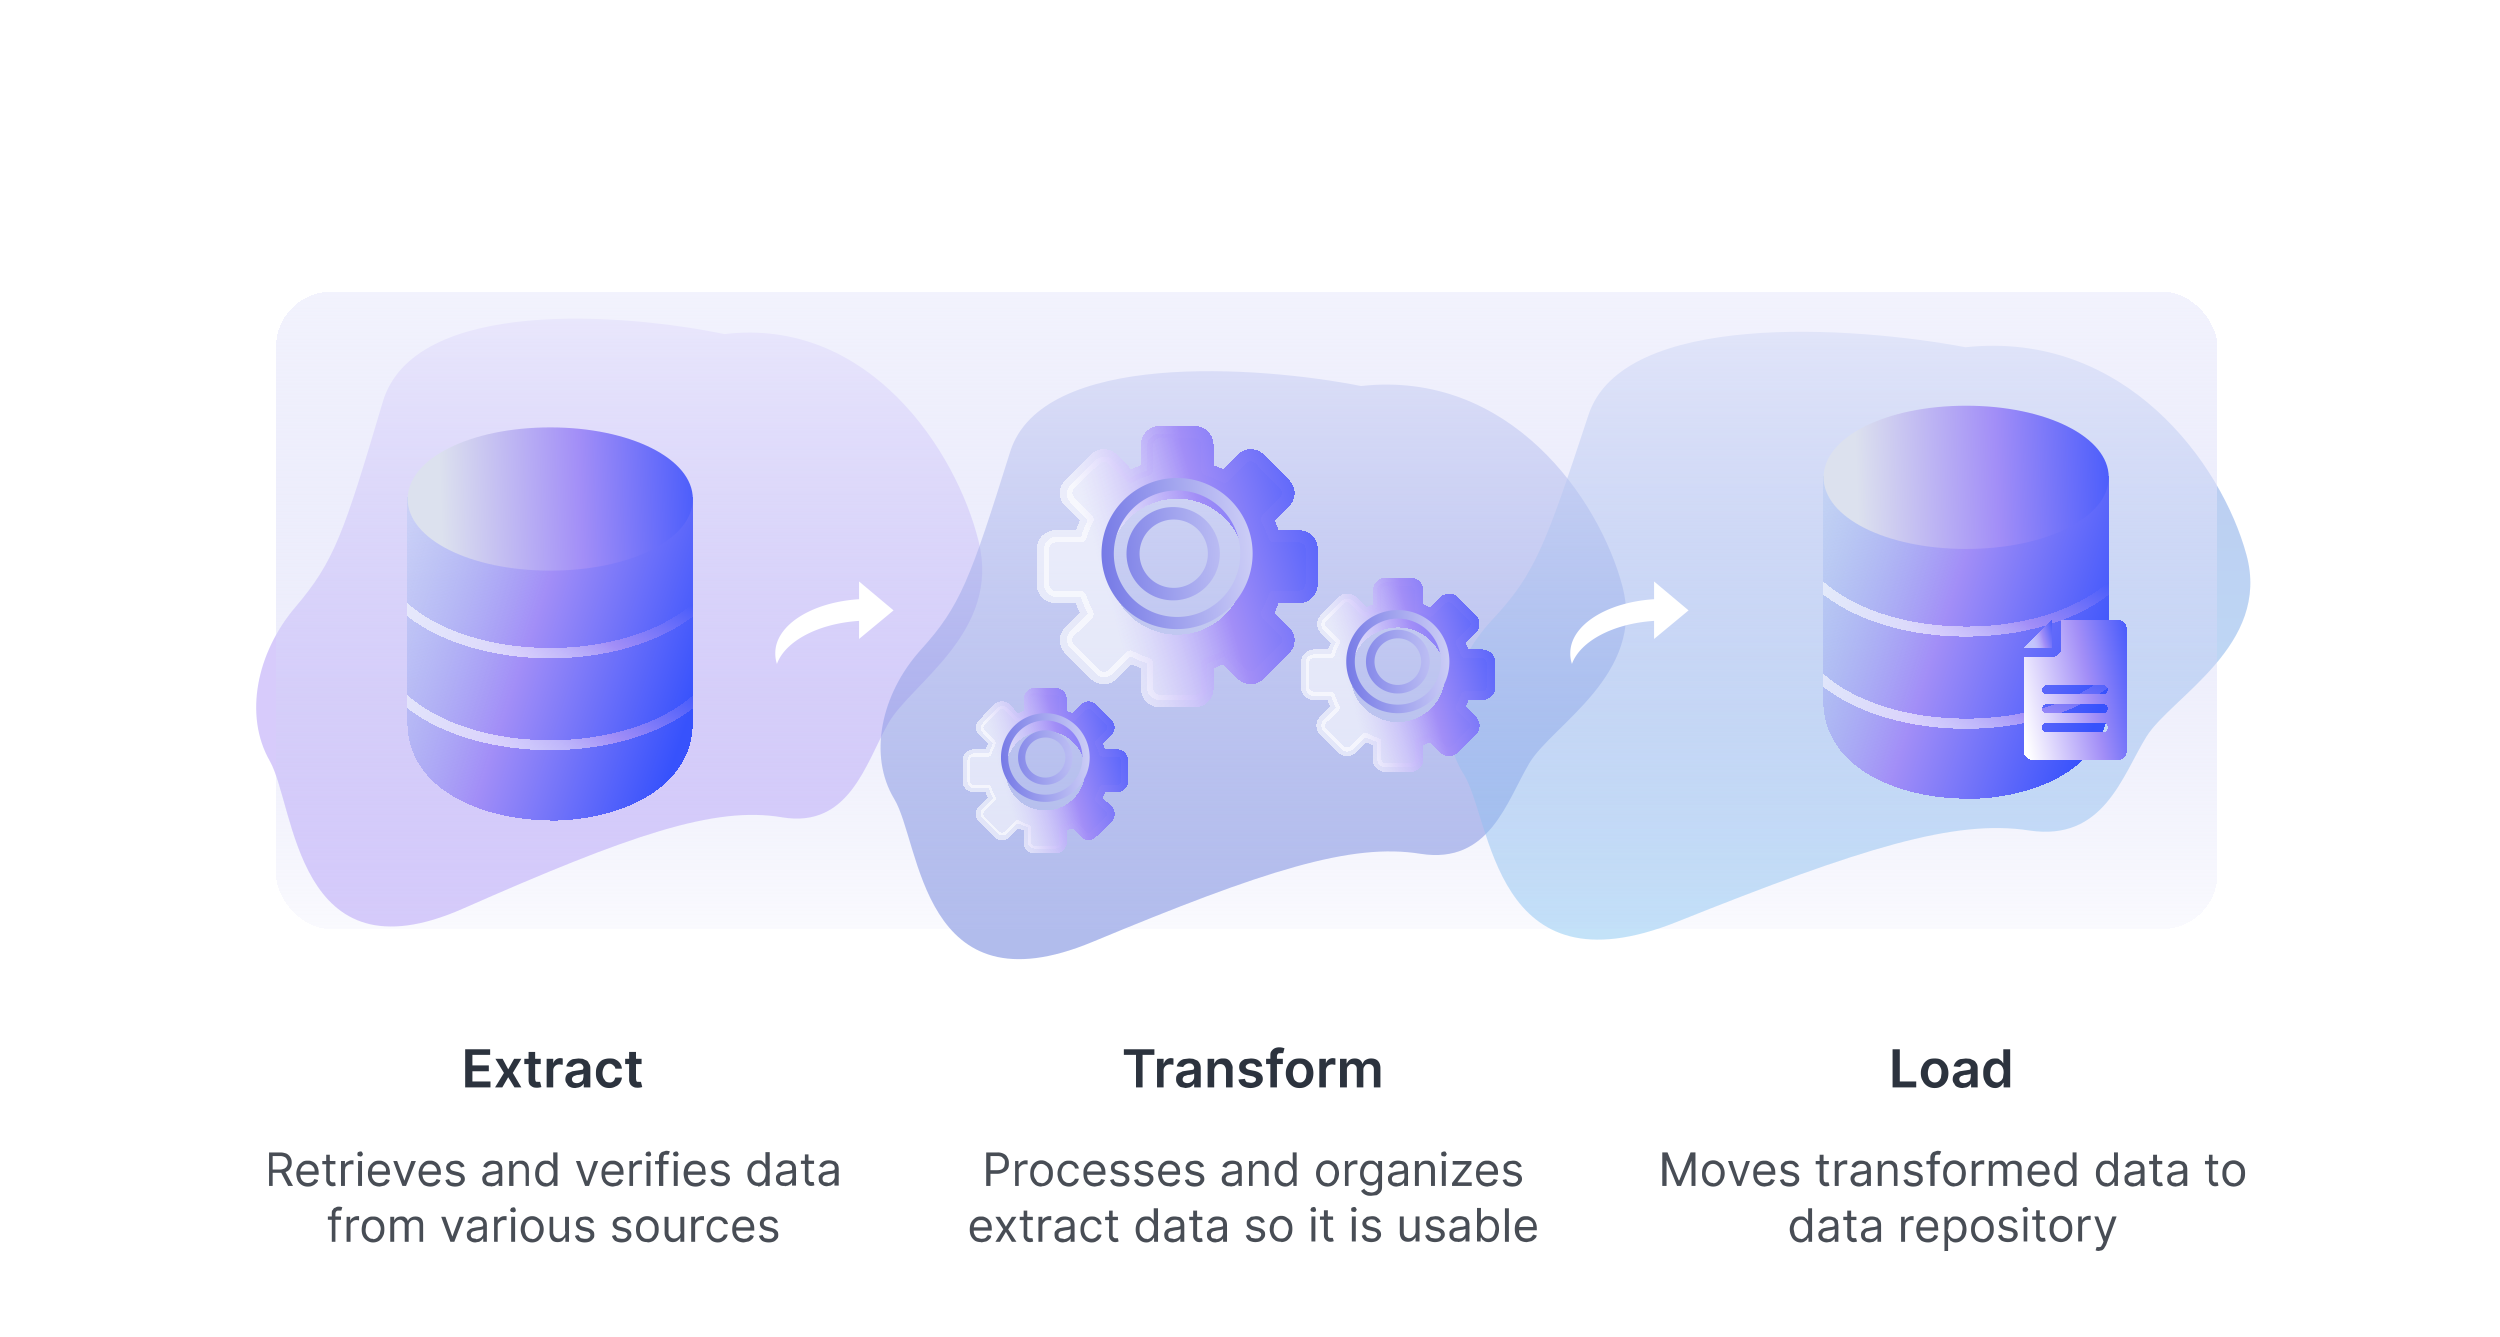 <svg viewBox="0 0 761 407" fill="none" xmlns="http://www.w3.org/2000/svg"><g opacity=".6" filter="url(#a)"><path d="M116.5 122.4c9.4-32 73.2-27.1 104-20.7 44-5.2 70.6 35.5 77.4 63.1 6.9 27.6-20.7 43.3-27.5 55.4-6.9 12.1-11.8 32-32.3 28.6-20.6-3.5-46.2 5.3-97.2 27.8s-51-31.3-58.8-45c-7.9-13.8-4-33 7.9-46.9 11.8-13.9 14.7-22.5 26.5-62.3Z" fill="#BCA9F9"></path></g><g opacity=".5" filter="url(#b)"><path d="M307.5 137.5c9.7-30.8 75.3-26.2 106.8-20 45.3-5 72.6 34.4 79.6 61.1 7 26.7-21.3 42-28.3 53.6-7 11.7-12.1 31-33.2 27.7-21-3.4-47.4 5-99.8 26.8-52.3 21.8-52.3-30.2-60.4-43.5-8-13.3-4-31.9 8-45.3 12.2-13.4 15.2-21.8 27.3-60.4Z" fill="#637ADA"></path></g><g opacity=".5" filter="url(#c)"><path d="M483.5 126.4c10.4-32 80.8-27.1 114.8-20.7 48.7-5.2 78 35.5 85.5 63.1 7.6 27.6-22.8 43.3-30.4 55.4-7.5 12.1-13 32-35.7 28.6-22.6-3.5-51 5.3-107.2 27.8-56.3 22.5-56.3-31.3-65-45-8.7-13.8-4.3-33 8.7-46.9 13-13.9 16.2-22.5 29.3-62.3Z" fill="url(#d)"></path></g><g filter="url(#e)"><rect shape-rendering="crispEdges" rx="16.8" fill="url(#f)" y="86" x="84" height="194" width="591"></rect></g><g filter="url(#g)"><path shape-rendering="crispEdges" clip-rule="evenodd" d="M167.5 246.2c-19.8 0-43.5-8.8-43.5-30v-67.9c0-2.4 4.4-.4 6.9-.4h73.4c2.3 0 6.6-2 6.6.4v68c0 20.5-22.5 30-43.4 30Z" fill-rule="evenodd" fill="url(#h)"></path></g><g filter="url(#i)"><path shape-rendering="crispEdges" clip-rule="evenodd" d="M124 184.1v-4c20.6 18.2 66.4 18.2 87 0v4c-22 17-65 17.1-87 0Z" fill-rule="evenodd" fill="url(#j)"></path></g><g filter="url(#k)"><path shape-rendering="crispEdges" clip-rule="evenodd" d="M124 212.1v-4c20.6 18.3 66.3 18.3 87 0v4c-22 17-65 17-87 0Z" fill-rule="evenodd" fill="url(#l)"></path></g><g filter="url(#m)"><path clip-rule="evenodd" d="M167.5 170.2c-24.4 0-43.4-9.6-43.4-21.8 0-12.3 19-21.8 43.4-21.8 24.3 0 43.4 9.5 43.4 21.8 0 12.2-19 21.8-43.4 21.8Z" fill-rule="evenodd" fill="url(#n)"></path></g><g filter="url(#o)"><path shape-rendering="crispEdges" clip-rule="evenodd" d="M598.5 239.6c-19.8 0-43.5-8.8-43.5-29.9v-68c0-2.4 4.4-.3 6.9-.3h73.4c2.3 0 6.6-2 6.6.3v68c0 20.5-22.5 30-43.4 30Z" fill-rule="evenodd" fill="url(#p)"></path></g><g filter="url(#q)"><path shape-rendering="crispEdges" clip-rule="evenodd" d="M555 177.5v-4c20.6 18.3 66.4 18.3 87 0v4c-22 17-65 17.1-87 0Z" fill-rule="evenodd" fill="url(#r)"></path></g><g filter="url(#s)"><path shape-rendering="crispEdges" clip-rule="evenodd" d="M555 205.6v-4c20.6 18.2 66.3 18.2 87 0v4c-22 17-65 17-87 0Z" fill-rule="evenodd" fill="url(#t)"></path></g><g filter="url(#u)"><path clip-rule="evenodd" d="M598.5 163.6c-24.4 0-43.4-9.6-43.4-21.8 0-12.3 19-21.8 43.4-21.8 24.3 0 43.4 9.5 43.4 21.8 0 12.2-19 21.8-43.4 21.8Z" fill-rule="evenodd" fill="url(#v)"></path></g><g filter="url(#w)"><path shape-rendering="crispEdges" d="M624.6 193.7V185l-8.6 8.6h8.6Z" fill="url(#x)"></path></g><g filter="url(#y)"><path shape-rendering="crispEdges" d="M644.5 185.1h-17v8.6c0 1.6-1.4 2.8-3 2.8H616v28.6c0 1.5 1.3 2.8 2.9 2.8h25.6c1.6 0 2.9-1.3 2.9-2.8V188c0-1.6-1.3-2.9-2.9-2.9Zm-4.2 34.3H623a1.4 1.4 0 1 1 0-2.9h17.2a1.4 1.4 0 1 1 0 2.9Zm0-5.8H623a1.4 1.4 0 1 1 0-2.8h17.2a1.4 1.4 0 1 1 0 2.8Zm0-5.7H623a1.4 1.4 0 1 1 0-2.8h17.2a1.4 1.4 0 1 1 0 2.8Z" fill="url(#z)"></path></g><g filter="url(#A)"><path shape-rendering="crispEdges" d="M451 195h-5.2c-.3-1.2-.8-2.4-1.4-3.5l3.6-3.6a2.6 2.6 0 0 0 0-3.7l-5.3-5.3a2.6 2.6 0 0 0-3.6 0l-3.7 3.6c-1.1-.6-2.3-1-3.5-1.4v-5.2c0-1.4-1.2-2.6-2.6-2.6h-7.5a2.6 2.6 0 0 0-2.6 2.6v5.2c-1.3.3-2.4.8-3.6 1.4L412 179a2.6 2.6 0 0 0-3.7 0l-5.3 5.3a2.6 2.6 0 0 0 0 3.7l3.6 3.6c-.6 1.1-1 2.3-1.4 3.6H400a2.6 2.6 0 0 0-2.6 2.6v7.4c0 1.5 1.2 2.7 2.6 2.7h5.2l1.4 3.5-3.6 3.6a2.6 2.6 0 0 0 0 3.7l5.3 5.3a2.6 2.6 0 0 0 3.7 0l3.6-3.6c1.2.6 2.3 1 3.6 1.4v5.2c0 1.4 1.1 2.6 2.6 2.6h7.5c1.4 0 2.6-1.2 2.6-2.6v-5.2c1.2-.3 2.4-.8 3.5-1.4l3.7 3.6a2.6 2.6 0 0 0 3.6 0l5.3-5.3a2.6 2.6 0 0 0 0-3.7l-3.6-3.6c.6-1.1 1-2.3 1.4-3.5h5.2c1.4 0 2.6-1.2 2.6-2.7v-7.4c0-1.5-1.2-2.6-2.6-2.6Zm-25.5 20.8a14.4 14.4 0 1 1 0-28.8 14.4 14.4 0 0 1 0 28.8Z" fill="url(#B)"></path></g><g filter="url(#C)"><path shape-rendering="crispEdges" d="M429.3 231h-7.6a4 4 0 0 1-3.9-4v-4.2l-2-.8-3 3a3.9 3.9 0 0 1-5.5 0l-5.4-5.3a3.9 3.9 0 0 1 0-5.6l3-3-.8-2H400a4 4 0 0 1-4-4v-7.5a4 4 0 0 1 4-3.9h4.2l.9-2-3-3a3.9 3.9 0 0 1 0-5.5l5.3-5.4a3.9 3.9 0 0 1 5.5 0l3 3 2-.8v-4.2a4 4 0 0 1 4-4h7.5a4 4 0 0 1 3.9 4v4.2l2 .9 3-3a3.9 3.9 0 0 1 5.6 0l5.3 5.3a3.9 3.9 0 0 1 0 5.5l-3 3 .8 2h4.3a4 4 0 0 1 3.9 4v7.5a4 4 0 0 1-4 3.9H447a23 23 0 0 1-.8 2l3 3a3.9 3.9 0 0 1 0 5.6l-5.3 5.3a3.9 3.9 0 0 1-5.6 0l-3-3-2 .8v4.3a4 4 0 0 1-4 3.9Zm-13.7-12 .6.2c1 .6 2.2 1 3.3 1.4.6.2 1 .7 1 1.3v5.2c0 .7.5 1.3 1.2 1.3h7.6c.7 0 1.3-.6 1.3-1.3v-5.2c0-.6.4-1.1 1-1.3 1-.3 2.2-.8 3.3-1.4.5-.2 1-.1 1.5.3l3.6 3.6c.6.5 1.4.5 2 0l5.2-5.3a1.3 1.3 0 0 0 0-1.9l-3.6-3.6c-.4-.4-.5-1-.3-1.6.6-1 1-2.1 1.4-3.3.2-.5.7-1 1.3-1h5.2c.7 0 1.3-.5 1.3-1.2v-7.6c0-.7-.6-1.3-1.3-1.3H446c-.6 0-1.1-.4-1.3-.9a20 20 0 0 0-1.4-3.3c-.2-.5-.1-1.2.3-1.6l3.6-3.6a1.3 1.3 0 0 0 0-2l-5.3-5.2c-.5-.5-1.3-.5-1.9 0l-3.6 3.6c-.4.4-1 .5-1.5.3-1.1-.6-2.2-1-3.4-1.4-.5-.2-.9-.7-.9-1.3v-5.1c0-.8-.6-1.4-1.3-1.4h-7.6c-.7 0-1.3.6-1.3 1.4v5.1c0 .6-.3 1.1-.9 1.3-1.1.3-2.3.8-3.3 1.4-.5.2-1.2.1-1.6-.3l-3.6-3.6c-.5-.5-1.4-.5-2 0l-5.2 5.3a1.3 1.3 0 0 0 0 1.9l3.7 3.6c.4.4.4 1 .2 1.6-.6 1-1 2.2-1.4 3.3-.2.5-.7 1-1.2 1h-5.2c-.8 0-1.4.5-1.4 1.2v7.6c0 .7.6 1.3 1.4 1.3h5.2c.5 0 1 .4 1.2.9a20 20 0 0 0 1.4 3.3c.2.5.2 1.2-.2 1.6l-3.7 3.6a1.3 1.3 0 0 0 0 2l5.3 5.2c.5.5 1.4.5 1.9 0l3.6-3.6c.3-.3.6-.4 1-.4Z" fill="url(#D)"></path></g><path d="M425.5 217.1a15.7 15.7 0 1 1 0-31.4 15.7 15.7 0 0 1 0 31.4Zm0-28.8a13.1 13.1 0 1 0 0 26.2 13.1 13.1 0 0 0 0-26.2Zm0 22.8a9.7 9.7 0 1 1 0-19.4 9.7 9.7 0 0 1 0 19.4Zm0-16.8a7 7 0 1 0 0 14.2 7 7 0 0 0 0-14.2Z" fill="url(#E)"></path><g filter="url(#F)"><path shape-rendering="crispEdges" d="M395.1 159.4h-7.4c-.6-1.8-1.3-3.5-2.2-5.1l5.3-5.3a3.7 3.7 0 0 0 0-5.3l-7.6-7.6a3.7 3.7 0 0 0-5.3 0l-5.3 5.3c-1.6-.9-3.4-1.6-5.1-2.2v-7.4c0-2-1.7-3.8-3.8-3.8H353c-2.1 0-3.8 1.7-3.8 3.8v7.4c-1.8.6-3.5 1.3-5.1 2.2l-5.3-5.3a3.7 3.7 0 0 0-5.3 0l-7.6 7.6a3.7 3.7 0 0 0 0 5.3l5.2 5.3c-.8 1.6-1.5 3.3-2 5.1h-7.5c-2 0-3.8 1.7-3.8 3.8v10.7c0 2.1 1.7 3.8 3.8 3.8h7.4c.6 1.8 1.3 3.5 2.1 5.1l-5.2 5.3a3.7 3.7 0 0 0 0 5.3l7.6 7.6a3.7 3.7 0 0 0 5.3 0l5.3-5.3c1.6 1 3.3 1.6 5 2.2v7.4c0 2 1.8 3.8 3.9 3.8h10.7c2.1 0 3.8-1.7 3.8-3.8V198c1.7-.6 3.5-1.3 5.1-2.2l5.3 5.3a3.7 3.7 0 0 0 5.3 0l7.6-7.6a3.7 3.7 0 0 0 0-5.3l-5.3-5.3c.9-1.6 1.6-3.3 2.2-5.1h7.4c2 0 3.8-1.7 3.8-3.8v-10.7c0-2.1-1.7-3.8-3.8-3.8Zm-36.8 29.8a20.7 20.7 0 1 1 0-41.4 20.7 20.7 0 0 1 0 41.4Z" fill="url(#G)"></path></g><g filter="url(#H)"><path shape-rendering="crispEdges" d="M363.8 211.3h-10.9a5.7 5.7 0 0 1-5.6-5.7v-6.2l-3-1.2-4.3 4.4a5.6 5.6 0 0 1-8 0l-7.7-7.7a5.6 5.6 0 0 1 0-8l4.4-4.4c-.5-.9-.9-1.9-1.2-2.9h-6.2a5.7 5.7 0 0 1-5.7-5.6V163c0-3.1 2.6-5.6 5.7-5.6h6.2l1.2-3-4.4-4.3a5.6 5.6 0 0 1 0-8l7.7-7.7a5.6 5.6 0 0 1 8 0l4.3 4.4 3-1.2v-6.2c0-3.1 2.5-5.7 5.6-5.7h10.9c3.1 0 5.6 2.6 5.6 5.7v6.2l3 1.2 4.3-4.4a5.6 5.6 0 0 1 8 0l7.7 7.7a5.6 5.6 0 0 1 0 8l-4.4 4.4c.5.9.9 1.9 1.2 2.9h6.2c3.1 0 5.7 2.5 5.7 5.6V174c0 3.1-2.6 5.6-5.7 5.6h-6.2l-1.2 3 4.4 4.3a5.6 5.6 0 0 1 0 8l-7.7 7.7a5.6 5.6 0 0 1-8 0l-4.4-4.4c-1 .5-1.9.9-2.9 1.2v6.2c0 3.1-2.5 5.7-5.6 5.7ZM344 194c.3 0 .6 0 .8.2 1.6.8 3.2 1.5 4.9 2 .8.3 1.3 1 1.3 1.8v7.5c0 1 .9 2 2 2h10.8c1 0 1.9-1 1.9-2v-7.5c0-.8.5-1.5 1.3-1.8a29 29 0 0 0 4.8-2c.8-.4 1.7-.2 2.2.3l5.3 5.3c.8.8 2 .8 2.8 0l7.6-7.6a1.9 1.9 0 0 0 0-2.8l-5.3-5.3c-.6-.5-.7-1.4-.3-2.2a29 29 0 0 0 2-4.8c.2-.8 1-1.3 1.8-1.3h7.5c1 0 2-.9 2-2v-10.8c0-1-1-1.9-2-1.9h-7.5c-.8 0-1.6-.5-1.8-1.3a29 29 0 0 0-2-4.8c-.4-.8-.3-1.7.3-2.2l5.3-5.4a2 2 0 0 0 0-2.7l-7.6-7.7a2 2 0 0 0-2.8 0l-5.3 5.4c-.5.5-1.4.7-2.2.3a29 29 0 0 0-4.8-2c-.8-.3-1.3-1-1.3-1.8v-7.5c0-1-.9-2-2-2H353c-1 0-2 1-2 2v7.5c0 .8-.4 1.5-1.2 1.8-1.7.5-3.3 1.2-4.9 2-.7.4-1.6.2-2.1-.3l-5.4-5.3a2 2 0 0 0-2.7 0l-7.7 7.6a1.9 1.9 0 0 0 0 2.7l5.4 5.4c.5.5.7 1.4.3 2.2a29 29 0 0 0-2 4.8c-.3.8-1 1.3-1.8 1.3h-7.5c-1 0-2 .9-2 2V174c0 1 1 1.9 2 1.9h7.5c.8 0 1.5.5 1.8 1.3a29 29 0 0 0 2 4.8c.4.8.2 1.7-.3 2.2l-5.4 5.3a1.9 1.9 0 0 0 0 2.8l7.7 7.6c.8.8 2 .8 2.7 0l5.4-5.3c.3-.3.8-.5 1.3-.5Z" fill="url(#I)"></path></g><path d="M358.3 191.5a23 23 0 1 1 0-46 23 23 0 0 1 0 46Zm0-42.2a19.2 19.2 0 1 0 0 38.5 19.2 19.2 0 0 0 0-38.5Zm0 33.4a14.2 14.2 0 1 1 0-28.3 14.2 14.2 0 0 1 0 28.3Zm0-24.5a10.4 10.4 0 1 0 0 20.7 10.4 10.4 0 0 0 0-20.7Z" fill="url(#J)"></path><g filter="url(#K)"><path shape-rendering="crispEdges" d="M339.7 225.3h-4.3l-1.3-3 3.1-3.1a2.2 2.2 0 0 0 0-3.1l-4.5-4.5a2.2 2.2 0 0 0-3 0l-3.2 3-3-1.2v-4.3c0-1.2-1-2.2-2.2-2.2H315c-1.2 0-2.2 1-2.2 2.2v4.3l-3 1.3-3-3.1a2.2 2.2 0 0 0-3.2 0l-4.4 4.5a2.2 2.2 0 0 0 0 3l3 3.2-1.2 3h-4.3c-1.3 0-2.2 1-2.2 2.1v6.4c0 1.2 1 2.2 2.2 2.2h4.3c.3 1 .8 2 1.3 3l-3.1 3a2.2 2.2 0 0 0 0 3.2l4.4 4.4a2.2 2.2 0 0 0 3.2 0l3-3 3 1.2v4.3c0 1.2 1 2.2 2.2 2.2h6.3c1.3 0 2.2-1 2.2-2.2v-4.3c1-.3 2-.8 3-1.3l3.1 3.1a2.2 2.2 0 0 0 3.1 0l4.5-4.4a2.2 2.2 0 0 0 0-3.2l-3-3 1.2-3h4.3c1.2 0 2.2-1 2.2-2.2v-6.4c0-1.2-1-2.2-2.2-2.2Zm-21.5 17.4a12.1 12.1 0 1 1 0-24.2 12.1 12.1 0 0 1 0 24.2Z" fill="url(#L)"></path></g><g filter="url(#M)"><path shape-rendering="crispEdges" d="M321.4 255.8H315a3.3 3.3 0 0 1-3.4-3.3v-3.7l-1.7-.7-2.5 2.6a3.3 3.3 0 0 1-4.8 0l-4.5-4.5a3.3 3.3 0 0 1 0-4.8l2.6-2.5-.7-1.8h-3.7a3.3 3.3 0 0 1-3.3-3.3v-6.4c0-1.8 1.5-3.3 3.3-3.3h3.7l.7-1.7-2.6-2.6a3.3 3.3 0 0 1 0-4.7l4.5-4.6a3.3 3.3 0 0 1 4.8 0l2.5 2.6 1.7-.7v-3.6c0-1.9 1.5-3.4 3.4-3.4h6.4c1.8 0 3.3 1.5 3.3 3.4v3.6l1.7.7 2.6-2.6a3.3 3.3 0 0 1 4.7 0l4.6 4.6a3.3 3.3 0 0 1 0 4.7l-2.6 2.6.7 1.7h3.6c1.9 0 3.4 1.5 3.4 3.3v6.4c0 1.9-1.5 3.4-3.4 3.4h-3.6l-.7 1.7 2.6 2.5a3.3 3.3 0 0 1 0 4.8l-4.6 4.5a3.3 3.3 0 0 1-4.7 0l-2.6-2.6-1.7.7v3.7c0 1.8-1.5 3.3-3.3 3.3Zm-11.7-10.1h.5c1 .6 1.9 1 2.9 1.3.4.1.8.6.8 1v4.5c0 .6.5 1 1 1h6.5c.6 0 1.1-.4 1.1-1V248c0-.4.3-.9.8-1 1-.3 2-.7 2.8-1.2.5-.2 1-.2 1.3.2l3.2 3.1c.4.5 1.1.5 1.6 0l4.5-4.5a1.1 1.1 0 0 0 0-1.6l-3.1-3.1c-.4-.4-.5-1-.2-1.3.5-1 .9-1.9 1.2-2.9.1-.4.5-.8 1-.8h4.4c.7 0 1.2-.5 1.2-1v-6.5c0-.6-.5-1.1-1.2-1.1h-4.4c-.5 0-.9-.3-1-.8-.3-1-.7-2-1.2-2.9-.3-.4-.2-.9.2-1.2l3.1-3.2a1.1 1.1 0 0 0 0-1.6l-4.5-4.5c-.5-.4-1.2-.4-1.6 0l-3.2 3.1c-.3.4-.8.4-1.3.2a17 17 0 0 0-2.8-1.2c-.5-.1-.8-.5-.8-1v-4.4c0-.7-.5-1.2-1.1-1.2H315c-.6 0-1.1.5-1.1 1.2v4.4c0 .5-.4.9-.8 1-1 .3-2 .7-2.9 1.2-.4.2-1 .2-1.3-.2l-3.1-3.1c-.4-.4-1.2-.4-1.6 0l-4.5 4.5a1.1 1.1 0 0 0 0 1.6l3.1 3.2c.3.3.4.8.2 1.2l-1.2 2.9c-.1.5-.6.8-1 .8h-4.5c-.6 0-1 .5-1 1.1v6.4c0 .6.4 1.1 1 1.1h4.5c.4 0 .9.4 1 .8.3 1 .7 2 1.2 2.9.2.4.1 1-.2 1.3l-3.1 3a1.1 1.1 0 0 0 0 1.7l4.5 4.5c.4.5 1.2.5 1.6 0l3.1-3.1c.2-.2.5-.3.8-.3Z" fill="url(#N)"></path></g><path d="M318.2 244.1a13.5 13.5 0 1 1 0-27 13.5 13.5 0 0 1 0 27Zm0-24.8a11.3 11.3 0 1 0 0 22.6 11.3 11.3 0 0 0 0-22.6Zm0 19.6a8.3 8.3 0 1 1 0-16.6 8.3 8.3 0 0 1 0 16.6Zm0-14.4a6 6 0 1 0 0 12.2 6 6 0 0 0 0-12.2Z" fill="url(#O)"></path><path d="M261.5 182.4V177l10.5 8.8-10.5 8.7V189c-12.5.8-22.5 6.2-25 13.1a10 10 0 0 1-.5-3.3c0-8.5 11.1-15.5 25.5-16.4ZM503.5 182.4V177l10.5 8.8-10.5 8.7V189c-12.5.8-22.5 6.2-25 13.1a10 10 0 0 1-.5-3.3c0-8.5 11.1-15.5 25.5-16.4Z" fill="#fff"></path><path d="M141.6 331v-11.6h7.6v1.7h-5.4v3.2h5v1.8h-5v3.1h5.5v1.8h-7.7Zm11.4-8.7 1.7 3.2 1.8-3.2h2.2l-2.6 4.3 2.6 4.4h-2.1l-1.9-3.1-1.8 3.1h-2.2l2.7-4.4-2.6-4.3h2.2Zm11.6 0v1.6h-5v-1.6h5Zm-3.7-2.1h2v8.2l.1.6c.1.2.2.3.4.3h.4a2 2 0 0 0 .6 0l.4 1.6a4.7 4.7 0 0 1-1.2.2c-.5 0-1 0-1.4-.2-.4-.2-.8-.5-1-.8-.2-.4-.3-.8-.3-1.4v-8.5Zm5.5 10.8v-8.7h2v1.4a2.2 2.2 0 0 1 2.2-1.6 4.5 4.5 0 0 1 .7.1v1.9h-.4l-.5-.1a2 2 0 0 0-1 .2 1.8 1.8 0 0 0-1 1.7v5.1h-2Zm8.7.2c-.6 0-1.1-.1-1.5-.3-.5-.2-.8-.5-1-1-.3-.3-.5-.8-.5-1.3s.1-1 .3-1.3c.2-.3.4-.6.7-.7l1.1-.5 1.2-.2a51.7 51.7 0 0 0 2-.3l.2-.5c0-.4-.1-.8-.4-1-.2-.3-.6-.4-1-.4a2 2 0 0 0-1.3.4c-.3.2-.5.4-.6.7l-1.9-.2a3 3 0 0 1 2-2.2l1.7-.2 1.3.1 1.1.5c.4.2.6.5.8 1 .3.3.4.8.4 1.4v5.8h-2v-1.2a2.5 2.5 0 0 1-1.5 1.2l-1.1.2Zm.5-1.5c.4 0 .8-.1 1-.3.4-.1.6-.4.8-.6l.2-1v-1l-.3.2-.5.1-.6.1h-.5l-.8.3c-.2 0-.4.2-.6.4a1 1 0 0 0-.2.6c0 .4.2.7.4.9.3.2.7.3 1 .3Zm10 1.5c-1 0-1.7-.2-2.3-.6-.6-.4-1.1-1-1.4-1.6-.4-.7-.5-1.4-.5-2.3 0-1 .1-1.7.5-2.4.3-.7.8-1.2 1.4-1.6.6-.3 1.4-.5 2.2-.5.7 0 1.4 0 2 .4a3.2 3.2 0 0 1 1.8 2.7h-2c0-.4-.3-.8-.6-1-.3-.3-.7-.5-1.1-.5-.5 0-.8.1-1.2.4-.3.2-.5.5-.7 1a4 4 0 0 0-.3 1.4c0 .6.1 1.1.3 1.6l.7 1c.4.2.7.3 1.2.3.3 0 .5 0 .8-.2.2 0 .4-.3.6-.5l.3-.8h2c0 .6-.3 1.2-.6 1.7-.3.4-.7.8-1.3 1-.5.3-1.1.5-1.9.5Zm9.7-9v1.7h-5v-1.6h5Zm-3.8-2h2.1v8.2l.1.6c.1.2.2.3.4.3h.4a2 2 0 0 0 .6 0l.4 1.6a4.7 4.7 0 0 1-1.2.2c-.5 0-1 0-1.4-.2-.4-.2-.8-.5-1-.8-.2-.4-.4-.8-.4-1.4v-8.5Z" fill="#2C333E"></path><path d="M81.9 361v-10.2h3.4c.8 0 1.5.2 2 .4.5.3.9.7 1.1 1.1.3.5.4 1 .4 1.6 0 .6-.1 1.2-.4 1.6-.2.5-.6.9-1.1 1.1-.5.3-1.2.4-2 .4h-2.7v-1h2.7c.5 0 1-.2 1.3-.3.3-.2.6-.4.7-.7.2-.3.3-.7.3-1 0-.5-.1-.8-.3-1.1-.1-.3-.4-.6-.7-.7a3 3 0 0 0-1.3-.3H83v9.1H82Zm4.8-4.6 2.5 4.6h-1.5l-2.4-4.6h1.4Zm7 4.8a3.3 3.3 0 0 1-3.1-1.9c-.2-.6-.4-1.3-.4-2 0-.8.2-1.5.5-2.1.2-.6.7-1 1.2-1.4.5-.4 1-.5 1.8-.5.4 0 .8 0 1.2.2a3 3 0 0 1 1.8 1.8c.2.5.3 1 .3 1.8v.5h-6v-1h4.8c0-.5-.1-.9-.3-1.2a2 2 0 0 0-1.8-1c-.5 0-.9 0-1.2.3-.4.2-.6.5-.8.9-.2.3-.3.7-.3 1.1v.7c0 .6.1 1 .3 1.5.2.4.5.7.8.9.4.2.8.3 1.3.3l.8-.1.7-.4.4-.7 1.1.3c0 .4-.3.8-.6 1a3 3 0 0 1-1 .7c-.4.2-.9.3-1.4.3Zm8.4-7.8v1h-4v-1h4Zm-2.8-1.9h1.1v7.3c0 .3 0 .6.2.8l.4.3h1l.2 1a2.3 2.3 0 0 1-.9.2c-.3 0-.6 0-1-.2a2 2 0 0 1-.7-.7c-.2-.3-.3-.6-.3-1v-7.7Zm4.5 9.5v-7.6h1.2v1.1c.2-.4.4-.7.8-.9.4-.2.8-.4 1.2-.4a14.8 14.8 0 0 1 .6 0v1.3a3.7 3.7 0 0 0-.7-.1 2 2 0 0 0-1 .2l-.7.6-.2 1v4.8h-1.2Zm5.2 0v-7.6h1.2v7.6H109Zm.6-9-.6-.1a.7.7 0 0 1-.2-.6c0-.2 0-.4.2-.6l.6-.2c.3 0 .5 0 .6.2l.3.6-.3.6-.6.2Zm6 9.2c-.8 0-1.4-.2-2-.5-.5-.4-.9-.8-1.2-1.4-.3-.6-.4-1.3-.4-2 0-.8.1-1.5.4-2.1.3-.6.7-1 1.2-1.4.5-.4 1.2-.5 1.8-.5.4 0 .8 0 1.2.2a3 3 0 0 1 1.8 1.8c.2.5.3 1 .3 1.8v.5h-5.9v-1h4.7c0-.5 0-.9-.2-1.2a2 2 0 0 0-1.9-1c-.4 0-.8 0-1.2.3-.3.2-.6.5-.8.9l-.2 1.1v.7c0 .6 0 1 .3 1.5.2.4.5.7.8.9.4.2.8.3 1.3.3l.8-.1c.2-.1.5-.2.6-.4l.5-.7 1.1.3c-.1.4-.3.8-.6 1a3 3 0 0 1-1 .7l-1.4.3Zm11-7.8-3 7.6h-1.1l-2.8-7.6h1.2l2.2 6 2.1-6h1.3Zm4.4 7.8c-.7 0-1.4-.2-2-.5-.4-.4-.8-.8-1.1-1.4a4.7 4.7 0 0 1 0-4.1c.3-.6.7-1 1.2-1.4.5-.4 1-.5 1.8-.5.4 0 .8 0 1.2.2a3 3 0 0 1 1.8 1.8c.2.5.3 1 .3 1.8v.5h-6v-1h4.8c0-.5-.1-.9-.3-1.2a2 2 0 0 0-1.8-1c-.5 0-.9 0-1.2.3-.4.2-.6.5-.8.9-.2.3-.3.7-.3 1.1v.7c0 .6.1 1 .3 1.5.2.4.5.7.8.9.4.2.8.3 1.3.3l.8-.1.7-.4.4-.7 1.1.3c0 .4-.3.8-.6 1a3 3 0 0 1-1 .7c-.4.2-.9.3-1.4.3Zm10.3-6.1-1 .3a2 2 0 0 0-.3-.5l-.5-.5-.9-.1a2 2 0 0 0-1.1.3c-.3.2-.5.5-.5.8 0 .3.1.5.3.7.2.2.6.3 1 .4l1.2.3c.6.2 1.2.4 1.5.8.3.3.5.7.5 1.3 0 .4-.1.8-.4 1.1-.2.4-.6.7-1 .9-.5.2-1 .3-1.6.3-.8 0-1.4-.2-2-.5-.4-.4-.8-.9-.9-1.5l1.1-.3c.1.4.3.7.6 1l1.2.2c.5 0 1 0 1.3-.3.3-.3.5-.5.5-.9 0-.2-.1-.5-.3-.6-.2-.2-.5-.4-.9-.4l-1.2-.3a3 3 0 0 1-1.6-.8c-.3-.4-.5-.8-.5-1.3s.2-.8.4-1.2l1-.8 1.4-.2c.8 0 1.4.1 1.8.5.5.3.8.7 1 1.3Zm8.1 6c-.4 0-.9 0-1.3-.2s-.7-.4-1-.8c-.1-.3-.3-.8-.3-1.3 0-.4.1-.8.3-1l.7-.7c.3-.1.6-.3 1-.3a12 12 0 0 1 2.1-.3l.7-.2.2-.4c0-.5-.2-1-.4-1.2-.3-.3-.7-.4-1.2-.4a2.2 2.2 0 0 0-2 1.2l-1.1-.4a2.7 2.7 0 0 1 1.8-1.7 4.5 4.5 0 0 1 2 0c.4 0 .7.1 1 .3l.7.8c.2.4.3.9.3 1.5v5h-1.1v-1l-.5.5-.7.5-1.2.2Zm.2-1c.5 0 .9 0 1.2-.2a1.9 1.9 0 0 0 1-1.7v-1l-.4.1a5.5 5.5 0 0 1-1.2.2 36.9 36.9 0 0 0-1.3.3c-.3 0-.5.2-.7.4a1 1 0 0 0-.2.7c0 .4.2.7.5 1l1.1.2Zm6.7-3.7v4.6H155v-7.6h1.1v1.2h.1l.8-1c.4-.2.9-.3 1.4-.3.6 0 1 0 1.4.3.4.2.7.5.9 1 .2.4.3.9.3 1.5v4.9H160v-4.8c0-.6-.2-1-.5-1.4a2 2 0 0 0-2.3-.3l-.7.8c-.2.3-.2.7-.2 1.1Zm9.9 4.8a3 3 0 0 1-2.9-1.9 5 5 0 0 1-.4-2.1c0-.8.2-1.5.4-2 .3-.7.7-1.1 1.2-1.5a3 3 0 0 1 1.7-.4c.5 0 .9 0 1.2.2l.6.6.4.5v-3.8h1.3V361h-1.2v-1.2h-.1l-.4.6c-.1.2-.4.4-.7.5-.3.2-.7.3-1.1.3Zm.1-1a2 2 0 0 0 1.2-.5c.3-.2.6-.6.7-1 .2-.4.3-1 .3-1.5 0-.6 0-1-.2-1.5-.2-.4-.5-.8-.8-1a2 2 0 0 0-1.2-.4 2 2 0 0 0-1.2.4c-.4.3-.6.6-.8 1l-.2 1.5c0 .5 0 1 .2 1.5.2.4.5.8.8 1 .3.3.7.4 1.2.4Zm15.8-6.8-2.8 7.6h-1.2l-2.8-7.6h1.3l2 6h.2l2-6h1.3Zm4.5 7.8c-.7 0-1.3-.2-1.9-.5-.5-.4-1-.8-1.2-1.4-.3-.6-.4-1.3-.4-2 0-.8.1-1.5.4-2.1.3-.6.7-1 1.2-1.4.5-.4 1.1-.5 1.8-.5.4 0 .8 0 1.2.2a3 3 0 0 1 1.8 1.8c.2.5.3 1 .3 1.8v.5h-5.9v-1h4.7c0-.5 0-.9-.3-1.2a2 2 0 0 0-1.8-1c-.5 0-.9 0-1.2.3-.3.2-.6.5-.8.9-.2.3-.3.7-.3 1.1v.7c0 .6.1 1 .3 1.5.2.4.5.7.9.9.3.2.8.3 1.2.3l.9-.1.6-.4.4-.7 1.2.3-.6 1a3 3 0 0 1-1 .7l-1.5.3Zm5-.2v-7.6h1.1v1.1a2.2 2.2 0 0 1 2-1.3 14.8 14.8 0 0 1 .7 0v1.3a3.7 3.7 0 0 0-.7-.1 2 2 0 0 0-1 .2l-.7.6c-.2.3-.3.6-.3 1v4.8h-1.1Zm5.2 0v-7.6h1.2v7.6h-1.2Zm.6-9-.6-.1a.7.7 0 0 1-.3-.6l.3-.6.6-.2c.2 0 .4 0 .6.2l.2.6c0 .2 0 .4-.2.6l-.6.2Zm6.1 1.4v1h-4.1v-1h4.1Zm-2.9 7.6v-8.7c0-.4.1-.8.3-1 .2-.4.5-.6.8-.7l1-.3a3 3 0 0 1 1.2.2l-.4 1H203c-.4 0-.7 0-.9.2l-.2.9v8.4h-1.2Zm4.5 0v-7.6h1.2v7.6h-1.2Zm.6-9-.5-.1a.8.8 0 0 1-.3-.6c0-.2 0-.4.3-.6l.5-.2c.3 0 .5 0 .6.2l.3.6-.3.6-.6.2Zm6 9.2c-.8 0-1.4-.2-2-.5-.5-.4-.9-.8-1.2-1.4-.2-.6-.4-1.3-.4-2 0-.8.2-1.5.4-2.1.3-.6.7-1 1.2-1.4.6-.4 1.2-.5 1.9-.5.3 0 .7 0 1.1.2a3 3 0 0 1 1.9 1.8l.2 1.8v.5H209v-1h4.7c0-.5 0-.9-.2-1.2a2 2 0 0 0-1.8-1c-.5 0-1 0-1.3.3-.3.2-.6.5-.7.9-.2.3-.3.7-.3 1.1v.7c0 .6 0 1 .3 1.5.2.4.5.7.8.9.4.2.8.3 1.3.3l.8-.1.7-.4.4-.7 1.1.3c-.1.4-.3.8-.6 1a3 3 0 0 1-1 .7c-.4.2-1 .3-1.4.3ZM222 355l-1 .3a2 2 0 0 0-.3-.5l-.5-.5-.9-.1a2 2 0 0 0-1.1.3c-.4.2-.5.5-.5.8 0 .3.1.5.3.7.2.2.6.3 1 .4l1.1.3c.7.2 1.2.4 1.6.8.3.3.5.7.5 1.3 0 .4-.2.8-.4 1.1-.3.4-.6.7-1 .9-.5.2-1 .3-1.6.3-.8 0-1.4-.2-2-.5-.5-.4-.8-.9-1-1.5l1.2-.3c.1.4.3.7.6 1l1.2.2c.5 0 1 0 1.3-.3.3-.3.5-.5.5-.9 0-.2-.1-.5-.3-.6-.2-.2-.5-.4-.9-.4l-1.3-.3a3 3 0 0 1-1.5-.8c-.3-.4-.5-.8-.5-1.3s.1-.8.4-1.2c.2-.3.6-.6 1-.8l1.4-.2c.8 0 1.4.1 1.8.5.4.3.7.7 1 1.3Zm8.8 6a3 3 0 0 1-2.9-1.8 5 5 0 0 1-.4-2.1c0-.8.2-1.5.4-2 .3-.7.7-1.1 1.2-1.5a3 3 0 0 1 1.7-.4c.5 0 .9 0 1.2.2l.6.6.4.5v-3.8h1.3V361H233v-1.2h-.1l-.4.6c-.1.2-.4.4-.7.5-.3.2-.7.3-1.1.3Zm.1-1a2 2 0 0 0 1.2-.4c.3-.2.6-.6.7-1 .2-.4.3-1 .3-1.5 0-.6 0-1-.2-1.5-.2-.4-.5-.8-.8-1a2 2 0 0 0-1.2-.4 2 2 0 0 0-1.2.4c-.4.3-.6.6-.8 1a4 4 0 0 0-.2 1.5c0 .5 0 1 .2 1.5.2.4.5.8.8 1 .3.3.7.4 1.2.4Zm8 1c-.6 0-1 0-1.4-.2-.4-.2-.7-.4-1-.8-.2-.3-.3-.8-.3-1.3 0-.4 0-.8.3-1 .1-.3.4-.5.7-.7.2-.1.6-.3 1-.3a12.1 12.1 0 0 1 2.1-.3l.6-.2c.2 0 .2-.2.2-.4 0-.5 0-1-.4-1.2-.2-.3-.6-.4-1.2-.4-.5 0-1 .1-1.3.4l-.7.8-1-.4a2.7 2.7 0 0 1 1.8-1.7 4.5 4.5 0 0 1 2 0c.4 0 .7.1 1 .3l.7.8c.2.4.3.9.3 1.5v5h-1.2v-1l-.4.5-.8.5-1 .2Zm0-1c.6 0 1 0 1.3-.2a1.9 1.9 0 0 0 1-1.7v-1l-.4.1a5.5 5.5 0 0 1-1.2.2 36.4 36.4 0 0 0-1.3.3c-.3 0-.5.2-.7.4a1 1 0 0 0-.2.7c0 .4.1.7.4 1l1.2.2Zm8.9-6.7v1h-4v-1h4Zm-2.8-1.9h1.1v7.3c0 .3 0 .6.2.8l.4.3h1l.2 1a2.4 2.4 0 0 1-.9.2c-.3 0-.6 0-1-.2a2 2 0 0 1-.7-.7c-.2-.3-.3-.6-.3-1v-7.7Zm6.8 9.7c-.5 0-1-.1-1.3-.3-.4-.2-.7-.4-1-.8-.2-.3-.3-.8-.3-1.3 0-.4 0-.8.2-1l.7-.7c.3-.1.6-.3 1-.3a12 12 0 0 1 2.2-.3l.6-.2.2-.4c0-.5-.1-1-.4-1.2-.3-.3-.7-.4-1.2-.4-.6 0-1 .1-1.3.4-.3.2-.6.5-.7.8l-1.1-.4a2.7 2.7 0 0 1 1.9-1.7 4.5 4.5 0 0 1 2 0l1 .3.7.8c.2.4.3.9.3 1.5v5H254v-1l-.4.5-.8.5-1.1.2Zm.2-1c.4 0 .8-.2 1.1-.3a1.9 1.9 0 0 0 1-1.7v-1l-.3.1a5.5 5.5 0 0 1-1.2.2 38.5 38.5 0 0 0-1.4.3c-.2 0-.4.2-.6.4a1 1 0 0 0-.2.7c0 .4.1.7.4 1l1.2.2Zm-148.2 10.2v1h-4v-1h4ZM101 378v-8.7c0-.4 0-.8.3-1 .2-.4.4-.6.8-.7.3-.2.6-.3 1-.3a3 3 0 0 1 1.1.2l-.3 1h-.7c-.4 0-.6 0-.8.2-.2.2-.3.5-.3.9v8.4H101Zm4.5 0v-7.6h1.1v1.1h.1c.1-.4.4-.7.8-.9.3-.2.7-.4 1.2-.4a14.8 14.8 0 0 1 .6 0v1.3a3.7 3.7 0 0 0-.7-.1 2 2 0 0 0-1 .2l-.7.6c-.2.3-.2.6-.2 1v4.8h-1.2Zm8 .2c-.6 0-1.2-.2-1.7-.5-.6-.4-1-.8-1.3-1.4-.3-.6-.4-1.3-.4-2 0-.9.2-1.6.4-2.2.3-.6.7-1 1.3-1.3.5-.4 1-.5 1.8-.5.7 0 1.3.1 1.8.5.5.3.9.7 1.2 1.3.3.6.4 1.3.4 2.1s-.1 1.5-.4 2c-.3.7-.7 1.1-1.2 1.5-.5.3-1.1.5-1.8.5Zm0-1c.6 0 1-.2 1.4-.5l.7-1 .3-1.5c0-.5-.1-1-.3-1.4-.2-.4-.4-.8-.7-1a2 2 0 0 0-1.3-.5 2 2 0 0 0-1.3.4c-.4.3-.6.7-.8 1.1l-.2 1.4c0 .5 0 1 .2 1.4.2.5.4.8.8 1.1.3.3.7.4 1.3.4Zm5.3.8v-7.6h1.2v1.2c.2-.5.5-.8.8-1 .4-.2.8-.3 1.3-.3s1 0 1.3.3c.3.2.6.5.7 1h.1c.2-.4.5-.8 1-1 .3-.2.8-.3 1.3-.3.7 0 1.3.2 1.7.6.4.4.6 1 .6 2v5.1h-1.1v-5.1c0-.6-.2-1-.5-1.2-.3-.3-.7-.4-1-.4-.6 0-1 .2-1.3.5-.3.3-.5.7-.5 1.2v5h-1.2v-5.2c0-.5-.1-.8-.4-1-.3-.3-.6-.5-1-.5s-.7.1-1 .3l-.6.6a2 2 0 0 0-.2 1v4.8h-1.2Zm22.4-7.6-2.9 7.6h-1.2l-2.8-7.6h1.3l2.1 6 2.2-6h1.3Zm3.5 7.8c-.5 0-.9-.1-1.3-.3-.4-.2-.7-.4-1-.8-.2-.3-.3-.8-.3-1.3 0-.4.1-.8.3-1l.7-.7c.3-.1.6-.3 1-.3a12.1 12.1 0 0 1 2.1-.3l.7-.2.2-.4c0-.5-.2-1-.4-1.2-.3-.3-.7-.4-1.3-.4-.5 0-1 .1-1.3.4-.3.2-.5.5-.6.8l-1.2-.4a2.7 2.7 0 0 1 2-1.7 4.5 4.5 0 0 1 2 0l.9.3.7.8c.2.4.3.9.3 1.5v5h-1.1v-1h-.1l-.4.5-.7.5-1.2.2Zm.2-1c.5 0 .9-.2 1.2-.3a1.9 1.9 0 0 0 1-1.7v-1l-.4.1a5.5 5.5 0 0 1-1.2.2 39 39 0 0 0-1.3.3c-.3 0-.5.2-.7.4a1 1 0 0 0-.2.7c0 .4.1.7.5 1l1.1.2Zm5.5.8v-7.6h1.1v1.1a2.2 2.2 0 0 1 2-1.3 14.8 14.8 0 0 1 .7 0v1.3a3.7 3.7 0 0 0-.7-.1 2 2 0 0 0-1 .2l-.7.6c-.2.3-.3.6-.3 1v4.8h-1.1Zm5.2 0v-7.6h1.2v7.6h-1.2Zm.6-9-.6-.1a.7.7 0 0 1-.3-.6l.3-.6.6-.2c.2 0 .4 0 .6.2l.2.6c0 .2 0 .4-.2.6l-.6.2Zm5.8 9.2c-.7 0-1.3-.2-1.8-.5-.5-.4-1-.8-1.2-1.4a4.7 4.7 0 0 1 0-4.2 3.3 3.3 0 0 1 3-1.9c.7 0 1.3.2 1.8.6.5.3 1 .7 1.2 1.3.3.6.5 1.3.5 2.1s-.2 1.5-.5 2c-.3.7-.7 1.1-1.2 1.5-.5.3-1.1.5-1.8.5Zm0-1c.5 0 1-.2 1.3-.5.3-.3.6-.6.7-1l.3-1.5c0-.5 0-1-.3-1.4-.1-.4-.4-.8-.7-1a2 2 0 0 0-1.3-.5 2 2 0 0 0-1.3.4c-.3.3-.6.7-.7 1.1a4.1 4.1 0 0 0 0 2.8c.1.5.4.8.7 1.1.4.3.8.4 1.3.4Zm10-2.3v-4.5h1.2v7.6h-1.1v-1.3h-.1l-.8 1c-.4.3-.9.4-1.5.4-.5 0-.9-.1-1.3-.3-.3-.2-.6-.5-.8-1-.2-.4-.3-1-.3-1.6v-4.8h1.1v4.7c0 .6.2 1 .5 1.4.3.3.7.5 1.2.5a2 2 0 0 0 2-2.1Zm8.8-2.8-1 .3a2 2 0 0 0-.3-.5l-.6-.5-.8-.1a2 2 0 0 0-1.2.3c-.3.2-.4.5-.4.8 0 .3 0 .5.3.7.2.2.5.3 1 .4l1.1.3c.7.2 1.2.4 1.5.8.4.3.5.7.5 1.3 0 .4 0 .8-.3 1.1-.3.4-.6.7-1 .9-.5.2-1 .3-1.6.3-.8 0-1.5-.2-2-.5-.5-.4-.8-.9-1-1.5l1.2-.3c0 .4.3.7.6 1l1.1.2c.6 0 1 0 1.3-.3.4-.3.5-.5.5-.9 0-.2 0-.5-.3-.6-.1-.2-.4-.4-.8-.4l-1.3-.3a3 3 0 0 1-1.5-.8c-.3-.4-.5-.8-.5-1.3s.1-.8.4-1.2c.2-.3.5-.6 1-.8l1.4-.2c.8 0 1.3.1 1.8.5.4.3.7.7.9 1.3Zm11.3 0-1.1.3a2 2 0 0 0-.3-.5l-.5-.5-.9-.1a2 2 0 0 0-1.1.3c-.3.2-.5.5-.5.8 0 .3.1.5.3.7.2.2.6.3 1 .4l1.2.3c.6.2 1.2.4 1.5.8.3.3.5.7.5 1.3 0 .4-.1.8-.4 1.1-.2.4-.6.7-1 .9-.5.2-1 .3-1.6.3-.8 0-1.4-.2-2-.5-.4-.4-.8-.9-.9-1.5l1.1-.3c.1.4.3.7.6 1l1.2.2c.5 0 1 0 1.3-.3.3-.3.5-.5.5-.9 0-.2-.1-.5-.3-.6-.2-.2-.5-.4-.9-.4l-1.2-.3a3 3 0 0 1-1.6-.8c-.3-.4-.5-.8-.5-1.3s.2-.8.4-1.2l1-.8 1.4-.2c.8 0 1.4.1 1.8.5.5.3.8.7 1 1.3Zm5 6c-.7 0-1.3-.1-1.9-.4-.5-.4-.9-.8-1.2-1.4-.3-.6-.4-1.3-.4-2 0-.9.1-1.6.4-2.2a3.3 3.3 0 0 1 3-1.9c.7 0 1.4.2 1.9.6.5.3.9.7 1.2 1.3.3.6.4 1.3.4 2.1s-.1 1.5-.4 2c-.3.7-.7 1.1-1.2 1.5-.5.3-1.2.5-1.8.5Zm0-1c.5 0 1-.1 1.3-.4l.7-1c.2-.5.2-1 .2-1.5s0-1-.2-1.4c-.2-.4-.4-.8-.7-1a2 2 0 0 0-1.3-.5 2 2 0 0 0-1.3.4c-.4.3-.6.7-.8 1.1a4 4 0 0 0-.2 1.4c0 .5 0 1 .2 1.4.2.5.4.8.8 1.1.3.3.7.4 1.3.4Zm10-2.2v-4.5h1.2v7.6h-1.2v-1.3c-.2.4-.5.7-.9 1-.4.3-.8.4-1.4.4a2.2 2.2 0 0 1-2.1-1.3c-.3-.4-.4-1-.4-1.6v-4.8h1.2v4.7c0 .6.1 1 .5 1.4.3.3.7.5 1.2.5a2 2 0 0 0 2-2.1Zm3.3 3.1v-7.6h1.2v1.1a2.2 2.2 0 0 1 2-1.3 14.8 14.8 0 0 1 .7 0v1.3a3.7 3.7 0 0 0-.8-.1 2 2 0 0 0-1 .2l-.6.6c-.2.3-.3.6-.3 1v4.8h-1.2Zm8.1.2c-.7 0-1.3-.2-1.8-.5-.5-.4-1-.9-1.2-1.4-.3-.6-.4-1.3-.4-2 0-.9.1-1.5.4-2.1.3-.6.7-1 1.2-1.4.5-.4 1.1-.5 1.8-.5.5 0 1 0 1.5.3a2.6 2.6 0 0 1 1.6 2h-1.2l-.6-.9c-.3-.2-.8-.4-1.3-.4a2 2 0 0 0-1.2.4c-.3.2-.6.5-.8 1-.2.4-.3 1-.3 1.5 0 .6.1 1 .3 1.5.2.5.5.8.8 1a2.1 2.1 0 0 0 2 .2 1.7 1.7 0 0 0 1-1.1h1.2a2.7 2.7 0 0 1-1.5 2c-.4.3-1 .4-1.5.4Zm8 0c-.8 0-1.4-.2-2-.5-.5-.4-.9-.8-1.2-1.4-.3-.6-.4-1.3-.4-2 0-.8.1-1.5.4-2.1.3-.6.7-1 1.2-1.4.5-.4 1.1-.5 1.8-.5.4 0 .8 0 1.2.2a3 3 0 0 1 1.8 1.8c.2.5.3 1 .3 1.8v.5h-5.9v-1h4.7c0-.5 0-.9-.2-1.2a2 2 0 0 0-1.9-1c-.4 0-.8 0-1.2.3-.3.2-.6.5-.8.9-.2.3-.2.7-.2 1.1v.7c0 .6 0 1 .3 1.5.2.4.4.7.8.9l1.2.3.9-.1.6-.4.5-.7 1 .3c0 .4-.2.8-.5 1a3 3 0 0 1-1 .7l-1.5.3Zm10.3-6.1-1 .3a2 2 0 0 0-.3-.5l-.6-.5-.8-.1a2 2 0 0 0-1.2.3c-.3.2-.4.5-.4.8 0 .3 0 .5.3.7.2.2.5.3 1 .4l1.1.3c.7.2 1.2.4 1.5.8.4.3.5.7.5 1.3 0 .4 0 .8-.3 1.1-.3.4-.6.7-1 .9-.5.2-1 .3-1.6.3-.8 0-1.5-.2-2-.5-.5-.4-.8-.9-1-1.5l1.2-.3c0 .4.3.7.6 1l1.1.2c.6 0 1 0 1.3-.3.4-.3.5-.5.5-.9 0-.2 0-.5-.3-.6-.1-.2-.4-.4-.8-.4l-1.3-.3a3 3 0 0 1-1.5-.8c-.3-.4-.5-.8-.5-1.3s.1-.8.4-1.2c.2-.3.5-.6 1-.8l1.4-.2c.8 0 1.3.1 1.8.5.4.3.7.7.9 1.3Z" fill="#484D55"></path><path d="M342.1 321.1v-1.7h9.3v1.7h-3.6v9.9h-2v-9.9H342Zm10.1 9.9v-8.7h2v1.4h.1a2.2 2.2 0 0 1 2.2-1.6 4.5 4.5 0 0 1 .7.1v1.9h-.4a4 4 0 0 0-.6-.1 2 2 0 0 0-1 .2 1.8 1.8 0 0 0-1 1.7v5.1h-2Zm8.7.2-1.5-.3c-.4-.2-.8-.5-1-1-.3-.3-.4-.8-.4-1.3s0-1 .3-1.3c.1-.3.4-.6.7-.7l1-.5 1.3-.2a51.7 51.7 0 0 0 2-.3l.2-.5c0-.4-.2-.8-.4-1-.3-.3-.6-.4-1.1-.4a2 2 0 0 0-1.2.4c-.3.2-.5.4-.6.7l-2-.2a3 3 0 0 1 2.1-2.2l1.7-.2 1.2.1 1.2.5c.3.2.6.5.8 1 .2.3.3.8.3 1.4v5.8h-2v-1.2a2.5 2.5 0 0 1-1.4 1.2l-1.2.2Zm.5-1.5c.5 0 .8-.1 1.1-.3.3-.1.6-.4.7-.6.2-.3.3-.6.3-1v-1l-.4.2-.5.1-.5.1h-.5l-.8.3c-.3 0-.5.2-.6.4a1 1 0 0 0-.2.6c0 .4.1.7.4.9.3.2.6.3 1 .3Zm8.2-3.8v5.1h-2v-8.7h2v1.5c.3-.5.6-1 1-1.2a3 3 0 0 1 1.7-.4c.6 0 1 0 1.5.3s.8.7 1 1.2c.3.5.5 1 .4 1.7v5.6h-2v-5.2c0-.6-.2-1-.5-1.4-.3-.3-.7-.5-1.2-.5a2 2 0 0 0-1 .2c-.2.2-.5.4-.6.7-.2.3-.3.7-.3 1Zm14.6-1.3-1.8.2a1.5 1.5 0 0 0-.8-1l-.8-.1a2 2 0 0 0-1.1.3c-.3.2-.5.4-.5.7 0 .2.1.5.3.6.2.2.5.3 1 .4l1.5.3c.8.2 1.4.5 1.8.9.4.4.6.9.6 1.5 0 .5-.1 1-.5 1.4-.3.5-.7.8-1.3 1a5 5 0 0 1-1.9.4c-1 0-2-.3-2.6-.7-.6-.5-1-1-1.1-1.9l2-.2c0 .4.2.7.5 1l1.2.2a2 2 0 0 0 1.2-.3c.3-.2.4-.4.4-.7 0-.3 0-.5-.3-.6a2 2 0 0 0-.9-.4l-1.4-.3c-.9-.2-1.5-.5-2-1-.3-.3-.5-.9-.5-1.5 0-.5.1-1 .4-1.4.3-.4.7-.7 1.3-1l1.8-.2c1 0 1.9.2 2.4.6.6.4 1 1 1.1 1.8Zm6.3-2.3v1.6h-5.1v-1.6h5.1Zm-3.8 8.7v-9.6c0-.5 0-1 .3-1.4.3-.4.6-.7 1-.9.4-.2.9-.3 1.4-.3a4.8 4.8 0 0 1 1.6.3l-.4 1.5a3.6 3.6 0 0 0-.8 0c-.4 0-.7 0-.8.2-.2.2-.3.4-.3.8v9.4h-2Zm9 .2c-1 0-1.7-.2-2.3-.6-.6-.4-1.1-.9-1.4-1.6-.4-.6-.6-1.4-.6-2.3 0-1 .2-1.7.6-2.4.3-.7.8-1.2 1.4-1.6.6-.4 1.4-.5 2.2-.5.9 0 1.6.1 2.2.5.7.4 1.2 1 1.5 1.6.3.7.5 1.5.5 2.4 0 .9-.2 1.7-.5 2.3-.3.7-.8 1.2-1.5 1.6-.6.4-1.3.6-2.2.6Zm0-1.7c.4 0 .8-.1 1.1-.4.3-.2.5-.6.7-1l.2-1.4c0-.6 0-1-.2-1.5-.2-.4-.4-.8-.7-1-.3-.3-.7-.4-1.2-.4-.4 0-.8.1-1.1.4-.4.2-.6.6-.7 1a4.3 4.3 0 0 0 0 2.9c.1.4.3.8.7 1 .3.3.7.4 1.1.4Zm5.9 1.5v-8.7h2v1.4a2.2 2.2 0 0 1 2.2-1.6 4.5 4.5 0 0 1 .7.1v1.9h-.4l-.5-.1a2 2 0 0 0-1 .2 1.8 1.8 0 0 0-1 1.7v5.1h-2Zm6.3 0v-8.7h2v1.5c.3-.5.6-1 1-1.2.4-.3.9-.4 1.5-.4s1 .1 1.5.4c.4.3.7.7.8 1.2h.1c.2-.5.5-1 1-1.2a3 3 0 0 1 1.6-.4c.8 0 1.5.2 2 .7.5.5.8 1.3.8 2.2v5.9h-2v-5.5c0-.6-.2-1-.5-1.2-.3-.3-.7-.4-1-.4-.6 0-1 .1-1.2.5-.3.3-.5.7-.5 1.2v5.4h-2v-5.6c0-.5-.1-.8-.4-1.1-.3-.3-.6-.4-1-.4-.3 0-.6 0-.8.2l-.6.6a2 2 0 0 0-.2 1v5.3h-2.1Z" fill="#2C333E"></path><path d="M300.2 361v-10.2h3.5a4 4 0 0 1 2 .5c.4.2.8.6 1 1.1.3.5.4 1 .4 1.6 0 .6 0 1.2-.3 1.7s-.7.9-1.2 1.1a4 4 0 0 1-2 .5h-2.4v-1.1h2.4c.6 0 1-.1 1.4-.3.3-.2.5-.4.7-.8l.2-1c0-.5 0-.8-.2-1.2l-.7-.7c-.4-.2-.8-.3-1.4-.3h-2.1v9.1h-1.3Zm8.8 0v-7.6h1v1.1h.2c.1-.4.4-.7.7-.9.4-.2.8-.4 1.3-.4a14.8 14.8 0 0 1 .6 0v1.3a3.7 3.7 0 0 0-.7-.1 2 2 0 0 0-1 .2l-.7.6c-.2.3-.3.6-.3 1v4.8H309Zm8 .2c-.7 0-1.3-.2-1.8-.5-.5-.4-.9-.8-1.2-1.4-.3-.6-.4-1.3-.4-2 0-.9.1-1.6.4-2.2a3.3 3.3 0 0 1 3-1.9c.7 0 1.3.2 1.8.6.6.3 1 .7 1.3 1.3.3.6.4 1.3.4 2.1s-.1 1.5-.4 2a3.3 3.3 0 0 1-3 1.9Zm0-1c.6 0 1-.2 1.3-.5.4-.3.6-.6.8-1l.2-1.5c0-.5 0-1-.2-1.4-.2-.4-.4-.8-.8-1a2 2 0 0 0-1.3-.5 2 2 0 0 0-1.3.4l-.7 1.1c-.2.4-.3 1-.3 1.4 0 .5.1 1 .3 1.4l.7 1.1c.4.3.8.4 1.3.4Zm8.4 1c-.7 0-1.3-.2-1.9-.5-.5-.4-.9-.9-1.2-1.4-.2-.6-.4-1.3-.4-2 0-.9.2-1.5.5-2.1.2-.6.6-1 1.2-1.4.5-.4 1-.5 1.8-.5.5 0 1 0 1.4.3.5.2.8.4 1 .8.4.4.5.8.6 1.3h-1.2c0-.4-.3-.7-.6-1-.3-.2-.7-.4-1.2-.4a2 2 0 0 0-1.2.4c-.4.2-.6.5-.8 1-.2.4-.3 1-.3 1.5 0 .6.1 1 .3 1.5.2.5.4.8.8 1 .3.3.7.4 1.2.4.3 0 .6 0 .8-.2a1.7 1.7 0 0 0 1-1.1h1.2a2.7 2.7 0 0 1-1.5 2c-.5.3-1 .4-1.5.4Zm8 0c-.8 0-1.5-.2-2-.5-.5-.4-1-.8-1.2-1.4-.3-.6-.4-1.3-.4-2 0-.8 0-1.5.4-2.1.3-.6.7-1 1.2-1.4.5-.4 1.1-.5 1.8-.5.4 0 .8 0 1.2.2a3 3 0 0 1 1.8 1.8c.2.5.3 1 .3 1.8v.5h-6v-1h4.8c0-.5-.1-.9-.3-1.2a2 2 0 0 0-1.8-1c-.5 0-.9 0-1.2.3-.4.2-.6.5-.8.9-.2.3-.3.7-.3 1.1v.7c0 .6.1 1 .3 1.5.2.4.5.7.9.9.3.2.7.3 1.2.3l.8-.1.7-.4.4-.7 1.2.3-.6 1a3 3 0 0 1-1 .7l-1.5.3Zm10.3-6.1-1 .3a2 2 0 0 0-.4-.5l-.5-.5-.8-.1a2 2 0 0 0-1.2.3c-.3.2-.5.5-.5.8 0 .3.1.5.3.7l1 .4 1.2.3c.7.2 1.2.4 1.5.8.3.3.5.7.5 1.3 0 .4-.1.8-.4 1.1-.2.4-.6.7-1 .9-.5.2-1 .3-1.6.3-.8 0-1.4-.2-2-.5-.4-.4-.7-.9-.9-1.5l1.1-.3c.1.4.3.7.6 1l1.2.2c.5 0 1 0 1.3-.3.3-.3.5-.5.5-.9 0-.2-.1-.5-.3-.6-.2-.2-.5-.4-.8-.4l-1.3-.3a3 3 0 0 1-1.6-.8c-.3-.4-.4-.8-.4-1.3s0-.8.3-1.2l1-.8 1.5-.2c.7 0 1.3.1 1.7.5.5.3.8.7 1 1.3Zm7.3 0-1 .3a2 2 0 0 0-.4-.5c0-.2-.3-.3-.5-.5l-.8-.1a2 2 0 0 0-1.2.3c-.3.2-.5.5-.5.8 0 .3.2.5.4.7.2.2.5.3 1 .4l1 .3c.8.2 1.3.4 1.6.8.4.3.5.7.5 1.3 0 .4-.1.8-.4 1.1-.2.4-.6.7-1 .9-.4.2-1 .3-1.6.3-.7 0-1.4-.2-1.9-.5-.5-.4-.8-.9-1-1.5l1.1-.3.6 1 1.2.2c.6 0 1 0 1.3-.3.3-.3.5-.5.5-.9 0-.2 0-.5-.3-.6-.2-.2-.4-.4-.8-.4l-1.3-.3a3 3 0 0 1-1.5-.8c-.4-.4-.5-.8-.5-1.3s0-.8.3-1.2l1-.8 1.5-.2c.7 0 1.3.1 1.8.5.4.3.7.7.9 1.3Zm5 6c-.6 0-1.3-.1-1.8-.4-.5-.4-1-.8-1.2-1.4a4.7 4.7 0 0 1 0-4.1c.2-.6.6-1 1.2-1.4.5-.4 1-.5 1.8-.5.4 0 .8 0 1.1.2a3 3 0 0 1 1.9 1.8c.2.5.2 1 .2 1.8v.5h-5.8v-1h4.7c0-.5-.1-.9-.3-1.2a2 2 0 0 0-1.8-1c-.5 0-.9 0-1.2.3-.4.2-.6.5-.8.9-.2.3-.3.7-.3 1.1v.7c0 .6.1 1 .3 1.5.2.4.5.7.8.9.4.2.8.3 1.3.3l.8-.1.7-.4.4-.7 1.1.3c0 .4-.3.8-.6 1a3 3 0 0 1-1 .7c-.4.2-.9.3-1.4.3Zm10.4-6-1 .3a2 2 0 0 0-.3-.5l-.5-.5-.9-.1a2 2 0 0 0-1.1.3c-.3.2-.5.5-.5.8 0 .3.1.5.3.7.2.2.6.3 1 .4l1.2.3c.6.2 1.1.4 1.5.8.3.3.5.7.5 1.3 0 .4-.1.8-.4 1.1-.2.4-.6.7-1 .9-.5.2-1 .3-1.6.3-.8 0-1.4-.2-2-.5-.4-.4-.8-.9-.9-1.5l1.1-.3c.1.4.3.7.6 1l1.2.2c.5 0 1 0 1.3-.3.3-.3.5-.5.5-.9 0-.2-.1-.5-.3-.6-.2-.2-.5-.4-.9-.4l-1.2-.3a3 3 0 0 1-1.6-.8c-.3-.4-.5-.8-.5-1.3s.2-.8.4-1.2c.2-.3.6-.6 1-.8l1.4-.2c.8 0 1.4.1 1.8.5.5.3.8.7 1 1.3Zm8.1 6c-.5 0-.9 0-1.3-.2s-.7-.4-1-.8c-.2-.3-.3-.8-.3-1.3 0-.4.1-.8.3-1l.7-.7c.3-.1.6-.3 1-.3a12 12 0 0 1 2.1-.3l.7-.2.2-.4c0-.5-.2-1-.4-1.2-.3-.3-.7-.4-1.3-.4-.5 0-1 .1-1.3.4-.3.2-.5.5-.6.8l-1.2-.4a2.7 2.7 0 0 1 2-1.7 4.5 4.5 0 0 1 2 0l.9.3.7.8c.2.4.3.9.3 1.5v5H377v-1h-.1l-.4.5-.7.5-1.2.2Zm.2-1c.5 0 .9 0 1.2-.2a1.9 1.9 0 0 0 1-1.7v-1l-.4.1a5.5 5.5 0 0 1-1.2.2 38.5 38.5 0 0 0-1.3.3c-.3 0-.5.2-.7.4a1 1 0 0 0-.2.7c0 .4.2.7.5 1l1.1.2Zm6.6-3.7v4.6h-1.1v-7.6h1.1v1.2h.1l.8-1c.4-.2.9-.3 1.4-.3.6 0 1 0 1.4.3.4.2.7.5.9 1 .2.4.3.9.3 1.5v4.9H385v-4.8c0-.6-.1-1-.4-1.4a2 2 0 0 0-2.3-.3l-.7.8c-.2.3-.3.7-.3 1.1Zm10 4.8a3 3 0 0 1-2.9-1.9 5 5 0 0 1-.4-2.1c0-.8.1-1.5.4-2 .3-.7.7-1.1 1.2-1.5a3 3 0 0 1 1.7-.4c.5 0 .9 0 1.1.2l.7.6.4.5v-3.8h1.2V361h-1v-1.2h-.2l-.4.6-.7.5c-.3.2-.7.3-1.2.3Zm.1-1a2 2 0 0 0 1.2-.5c.3-.2.6-.6.7-1 .2-.4.3-1 .3-1.5 0-.6 0-1-.3-1.5-.1-.4-.4-.8-.7-1a2 2 0 0 0-1.2-.4 2 2 0 0 0-1.2.4c-.4.3-.6.6-.8 1a4 4 0 0 0-.2 1.5c0 .5 0 1 .2 1.5.2.4.4.8.8 1 .3.3.7.4 1.2.4Zm12.7 1c-.7 0-1.3-.2-1.8-.5-.5-.4-1-.8-1.2-1.4a4.7 4.7 0 0 1 0-4.2 3.3 3.3 0 0 1 3-1.9c.7 0 1.3.2 1.8.6.5.3 1 .7 1.2 1.3.3.6.5 1.3.5 2.1s-.2 1.5-.5 2c-.3.7-.7 1.1-1.2 1.5-.5.3-1.1.5-1.8.5Zm0-1c.5 0 1-.2 1.3-.5.3-.3.6-.6.7-1l.3-1.5c0-.5 0-1-.3-1.4-.1-.4-.4-.8-.7-1a2 2 0 0 0-1.3-.5 2 2 0 0 0-1.3.4c-.3.3-.6.7-.7 1.1a4 4 0 0 0-.3 1.4c0 .5 0 1 .3 1.4.1.5.4.8.7 1.1.3.3.8.4 1.3.4Zm5.3.8v-7.6h1v1.1h.2c.1-.4.4-.7.7-.9.4-.2.8-.4 1.3-.4a14.8 14.8 0 0 1 .6 0v1.3a3.6 3.6 0 0 0-.7-.1 2 2 0 0 0-1 .2l-.7.6c-.2.3-.3.6-.3 1v4.8h-1.1Zm8 3c-.6 0-1 0-1.5-.2a3.1 3.1 0 0 1-1.6-1.3l1-.7c0 .2.2.3.3.5l.7.5 1.1.2c.6 0 1.1-.2 1.5-.5.4-.3.6-.7.6-1.4v-1.5l-.4.5a2 2 0 0 1-.7.5c-.3.2-.7.3-1.2.3-.6 0-1.2-.2-1.6-.5a3 3 0 0 1-1.2-1.2c-.3-.6-.4-1.3-.4-2 0-.8.1-1.5.4-2.1.3-.6.6-1 1.1-1.4a3 3 0 0 1 1.7-.4c.5 0 1 0 1.2.2l.7.6.4.5v-1.2h1.2v7.8c0 .7-.1 1.2-.4 1.6-.3.4-.7.7-1.2 1l-1.7.2Zm0-4.2c.4 0 .8 0 1.2-.3.3-.2.5-.5.7-1 .2-.3.3-.8.3-1.4 0-.5-.1-1-.3-1.4-.2-.5-.4-.8-.7-1a2 2 0 0 0-1.2-.4 2 2 0 0 0-1.3.4c-.3.2-.5.6-.7 1a4 4 0 0 0-.3 1.4c0 .6.1 1 .3 1.4.2.4.4.8.7 1 .4.2.8.3 1.3.3Zm7.7 1.4c-.5 0-1-.1-1.3-.3-.4-.2-.7-.4-1-.8-.2-.3-.3-.8-.3-1.3 0-.4 0-.8.3-1 .1-.3.4-.5.6-.7l1-.3a12.1 12.1 0 0 1 2.2-.3l.6-.2c.2 0 .2-.2.2-.4 0-.5-.1-1-.4-1.2-.2-.3-.6-.4-1.2-.4-.5 0-1 .1-1.3.4l-.7.8-1-.4a2.7 2.7 0 0 1 1.8-1.7 4.5 4.5 0 0 1 2 0 2 2 0 0 1 1.7 1.2c.2.3.3.8.3 1.4v5h-1.2v-1l-.4.5-.8.5-1 .2Zm.2-1 1.2-.3a1.9 1.9 0 0 0 1-1.7v-1l-.4.1a5.5 5.5 0 0 1-1.2.2 39 39 0 0 0-1.4.3c-.2 0-.4.2-.6.4a1 1 0 0 0-.2.7c0 .4.1.7.4 1l1.2.2Zm6.6-3.8v4.6h-1.2v-7.6h1.2v1.2l.9-1c.4-.2.8-.3 1.4-.3.5 0 1 0 1.4.3.4.2.7.5.9 1 .2.4.3.9.3 1.5v4.9h-1.2v-4.8c0-.6-.1-1-.4-1.4-.4-.3-.8-.5-1.3-.5a2 2 0 0 0-1 .3c-.3.1-.6.4-.7.7-.2.3-.3.7-.3 1.1Zm7 4.6v-7.6h1.2v7.6H439Zm.6-9-.6-.1a.8.8 0 0 1-.2-.6c0-.2 0-.4.2-.6l.6-.2c.3 0 .5 0 .6.2l.3.6-.3.6-.6.2Zm2.5 9v-.9l4.4-5.6h-4.2v-1.1h5.7v.9l-4.2 5.5v.1h4.3v1.1h-6Zm10.8.2c-.7 0-1.4-.2-1.9-.5-.5-.4-1-.8-1.2-1.4-.3-.6-.4-1.3-.4-2 0-.8.1-1.5.4-2.1.3-.6.7-1 1.2-1.4.5-.4 1.1-.5 1.8-.5.4 0 .8 0 1.2.2a3 3 0 0 1 1.8 1.8c.2.5.3 1 .3 1.8v.5h-6v-1h4.8c0-.5-.1-.9-.3-1.2a2 2 0 0 0-1.8-1c-.5 0-.9 0-1.2.3-.4.2-.6.5-.8.9-.2.3-.3.7-.3 1.1v.7c0 .6.1 1 .3 1.5.2.4.5.7.9.9.3.2.7.3 1.2.3l.9-.1.6-.4.4-.7 1.2.3-.6 1a3 3 0 0 1-1 .7l-1.5.3Zm10.4-6.1-1 .3a2 2 0 0 0-.4-.5l-.5-.5-.8-.1a2 2 0 0 0-1.2.3c-.3.2-.5.5-.5.8 0 .3.1.5.4.7.2.2.5.3 1 .4l1 .3c.8.2 1.3.4 1.6.8.3.3.5.7.5 1.3 0 .4-.1.8-.4 1.1-.2.4-.6.7-1 .9-.5.2-1 .3-1.6.3-.8 0-1.4-.2-2-.5-.4-.4-.7-.9-.9-1.5l1.1-.3c.1.4.3.7.6 1l1.2.2c.6 0 1 0 1.3-.3.3-.3.5-.5.5-.9 0-.2-.1-.5-.3-.6-.2-.2-.5-.4-.8-.4l-1.3-.3a3 3 0 0 1-1.6-.8c-.3-.4-.4-.8-.4-1.3s0-.8.3-1.2l1-.8 1.5-.2c.7 0 1.3.1 1.7.5.5.3.8.7 1 1.3Zm-164.5 23c-.7 0-1.3-.1-1.9-.4-.5-.4-.9-.8-1.2-1.4-.3-.6-.4-1.3-.4-2 0-.8.1-1.5.4-2.1.3-.6.7-1 1.2-1.4.5-.4 1.1-.5 1.8-.5.4 0 .8 0 1.2.2a3 3 0 0 1 1.8 1.8c.2.5.3 1 .3 1.8v.5H296v-1h4.7c0-.5 0-.9-.2-1.2a2 2 0 0 0-1.9-1c-.4 0-.8 0-1.2.3-.3.2-.6.5-.8.9l-.2 1.1v.7c0 .6 0 1 .3 1.5.2.4.4.7.8.9l1.2.3.9-.1c.2-.1.5-.2.6-.4l.5-.7 1 .3c0 .4-.2.8-.5 1a3 3 0 0 1-1 .7l-1.5.3Zm5.7-7.7 1.8 3 1.8-3h1.4l-2.5 3.8 2.5 3.8H308l-1.8-3-1.8 3H303l2.4-3.8-2.4-3.8h1.4Zm10 0v1h-4v-1h4Zm-2.8-1.9h1.1v7.3c0 .3 0 .6.2.8l.4.3h1l.2 1a2.4 2.4 0 0 1-.9.2c-.3 0-.6 0-1-.2a2 2 0 0 1-.7-.7c-.2-.3-.3-.6-.3-1v-7.7Zm4.5 9.5v-7.6h1.2v1.1c.2-.4.4-.7.8-.9.4-.2.8-.4 1.2-.4a14.8 14.8 0 0 1 .7 0v1.3a3.7 3.7 0 0 0-.8-.1 2 2 0 0 0-1 .2l-.6.6c-.2.3-.3.6-.3 1v4.8h-1.2Zm7.5.2c-.5 0-1-.1-1.3-.3-.4-.2-.7-.4-1-.8-.2-.3-.3-.8-.3-1.3 0-.4 0-.8.2-1l.7-.7c.3-.1.6-.3 1-.3a12 12 0 0 1 2.2-.3l.6-.2c.2 0 .2-.2.2-.4 0-.5-.1-1-.4-1.2-.3-.3-.7-.4-1.2-.4-.6 0-1 .1-1.3.4-.3.2-.6.5-.7.8l-1.1-.4a2.7 2.7 0 0 1 1.9-1.7 4.5 4.5 0 0 1 2 0l1 .3.7.8c.2.4.3.9.3 1.5v5h-1.2v-1l-.4.5-.8.5-1.1.2Zm.2-1c.4 0 .8-.2 1.1-.3a1.9 1.9 0 0 0 1-1.7v-1l-.3.1a5.5 5.5 0 0 1-1.2.2 38.5 38.5 0 0 0-1.4.3c-.2 0-.4.2-.6.4a1 1 0 0 0-.2.7c0 .4.1.7.4 1l1.2.2Zm8.5 1c-.7 0-1.3-.2-1.8-.5-.5-.4-1-.9-1.2-1.4-.3-.6-.4-1.3-.4-2 0-.9.1-1.5.4-2.1.3-.6.7-1 1.2-1.4.5-.4 1.1-.5 1.8-.5.6 0 1 0 1.5.3.4.2.8.4 1 .8.3.4.5.8.5 1.3h-1.1c-.1-.4-.3-.7-.6-1-.3-.2-.7-.4-1.3-.4a2 2 0 0 0-1.2.4c-.3.2-.6.5-.8 1-.2.4-.3 1-.3 1.5 0 .6.1 1 .3 1.5.2.5.5.8.8 1a2.1 2.1 0 0 0 2 .2 1.7 1.7 0 0 0 1-1.1h1.2a2.7 2.7 0 0 1-1.5 2c-.4.3-.9.4-1.5.4Zm8-7.8v1h-3.9v-1h4Zm-2.7-1.9h1.1v7.3c0 .3 0 .6.2.8l.4.3h1l.2 1a2.4 2.4 0 0 1-.9.2c-.3 0-.6 0-1-.2a2 2 0 0 1-.7-.7c-.2-.3-.3-.6-.3-1v-7.7Zm11.4 9.7a3 3 0 0 1-2.9-1.9 5 5 0 0 1-.4-2.1c0-.8.2-1.5.4-2 .3-.7.7-1.1 1.2-1.5a3 3 0 0 1 1.7-.4c.5 0 .9 0 1.2.2l.6.6.4.5v-3.8h1.3V378h-1.2v-1.2h-.1l-.4.6c-.1.2-.4.4-.7.5-.3.2-.6.3-1.1.3Zm.1-1a2 2 0 0 0 1.2-.5c.3-.2.6-.6.8-1l.2-1.5c0-.6 0-1-.2-1.5-.2-.4-.5-.8-.8-1a2 2 0 0 0-1.2-.4 2 2 0 0 0-1.2.4c-.4.3-.6.6-.8 1a4 4 0 0 0-.2 1.5c0 .5 0 1 .2 1.5.2.4.5.8.8 1 .3.3.7.4 1.2.4Zm8 1c-.6 0-1-.1-1.4-.3-.4-.2-.7-.4-1-.8-.2-.3-.3-.8-.3-1.3 0-.4.1-.8.3-1 .1-.3.4-.5.7-.7.3-.1.6-.3 1-.3a12.1 12.1 0 0 1 2.1-.3l.6-.2c.2 0 .2-.2.2-.4 0-.5 0-1-.4-1.2-.2-.3-.6-.4-1.2-.4-.5 0-1 .1-1.3.4l-.7.8-1-.4a2.7 2.7 0 0 1 1.8-1.7 4.5 4.5 0 0 1 2 0c.4 0 .7.1 1 .3l.7.8c.2.4.3.9.3 1.5v5h-1.2v-1l-.4.5-.8.5-1 .2Zm.1-1c.5 0 .9-.2 1.2-.3a1.9 1.9 0 0 0 1-1.7v-1l-.4.1a5.5 5.5 0 0 1-1.2.2 38.5 38.5 0 0 0-1.3.3c-.3 0-.5.2-.7.4a1 1 0 0 0-.2.7c0 .4.1.7.4 1l1.2.2Zm8.8-6.8v1h-4v-1h4Zm-2.8-1.9h1.2v7.3l.1.8.4.3h1l.2 1a2.4 2.4 0 0 1-.9.2c-.3 0-.6 0-1-.2a2 2 0 0 1-.7-.7c-.2-.3-.3-.6-.3-1v-7.7Zm6.8 9.7c-.5 0-1-.1-1.3-.3-.4-.2-.7-.4-1-.8-.2-.3-.3-.8-.3-1.3 0-.4 0-.8.2-1l.7-.7c.3-.1.6-.3 1-.3a12 12 0 0 1 2.2-.3l.6-.2c.2 0 .2-.2.2-.4 0-.5-.1-1-.4-1.2-.2-.3-.6-.4-1.2-.4s-1 .1-1.3.4l-.7.8-1-.4a2.7 2.7 0 0 1 1.8-1.7 4.5 4.5 0 0 1 2 0l1 .3.7.8c.2.4.3.9.3 1.5v5h-1.2v-1l-.4.5-.8.5-1.1.2Zm.2-1c.4 0 .8-.2 1.1-.3a1.9 1.9 0 0 0 1-1.7v-1l-.3.1a5.5 5.5 0 0 1-1.2.2 38.5 38.5 0 0 0-1.4.3c-.2 0-.4.2-.6.4a1 1 0 0 0-.2.7c0 .4.1.7.4 1l1.2.2ZM385 372l-1 .3a2 2 0 0 0-.4-.5c0-.2-.3-.3-.5-.5l-.8-.1a2 2 0 0 0-1.2.3c-.3.2-.5.5-.5.8 0 .3.2.5.4.7.2.2.5.3 1 .4l1 .3c.8.2 1.3.4 1.6.8.4.3.5.7.5 1.3 0 .4-.1.8-.4 1.1-.2.4-.6.7-1 .9-.4.2-1 .3-1.6.3-.7 0-1.4-.2-1.9-.5-.5-.4-.8-.9-1-1.5l1.1-.3.6 1 1.2.2c.6 0 1 0 1.3-.3.3-.3.5-.5.5-.9 0-.2 0-.5-.3-.6-.2-.2-.4-.4-.8-.4l-1.3-.3a3 3 0 0 1-1.5-.8c-.4-.4-.5-.8-.5-1.3s0-.8.3-1.2l1-.8 1.5-.2c.7 0 1.3.1 1.8.5.4.3.7.7.9 1.3Zm5 6c-.7 0-1.3-.1-1.8-.4-.5-.4-1-.8-1.2-1.4a4.7 4.7 0 0 1 0-4.2 3.3 3.3 0 0 1 3-1.9c.7 0 1.3.2 1.8.6.5.3 1 .7 1.2 1.3.3.6.4 1.3.4 2.1s-.1 1.5-.4 2c-.3.7-.7 1.1-1.2 1.5-.5.3-1.1.5-1.8.5Zm0-1c.5 0 1-.1 1.3-.4.3-.3.6-.6.7-1l.3-1.5c0-.5-.1-1-.3-1.4-.1-.4-.4-.8-.7-1a2 2 0 0 0-1.3-.5 2 2 0 0 0-1.3.4l-.8 1.1-.2 1.4c0 .5 0 1 .2 1.4.2.5.5.8.8 1.1.3.3.8.4 1.3.4Zm9.2.9v-7.6h1.2v7.6h-1.2Zm.6-9-.6-.1a.8.8 0 0 1-.3-.6l.3-.6.6-.2c.2 0 .4 0 .6.2l.2.6c0 .2 0 .4-.2.6l-.6.2Zm6 1.4v1h-4v-1h4Zm-2.8-1.9h1.2v7.3l.1.8.4.3h1l.3 1a2.4 2.4 0 0 1-1 .2c-.2 0-.6 0-.9-.2a2 2 0 0 1-.8-.7c-.2-.3-.3-.6-.3-1v-7.7Zm8.5 9.5v-7.6h1.2v7.6h-1.2Zm.6-9-.6-.1a.8.8 0 0 1-.2-.6c0-.2 0-.4.2-.6l.6-.2c.2 0 .4 0 .6.2l.3.6-.3.6-.6.2Zm8.2 3-1.1.4a2 2 0 0 0-.3-.5l-.5-.5-.8-.1a2 2 0 0 0-1.2.3c-.3.2-.5.5-.5.8 0 .3.1.5.3.7l1 .4 1.2.3c.6.2 1.2.4 1.5.8.3.3.5.7.5 1.3 0 .4-.1.8-.4 1.1-.2.4-.6.7-1 .9-.5.2-1 .3-1.6.3-.8 0-1.4-.2-2-.5-.4-.4-.8-.9-.9-1.5l1.1-.3c.1.4.3.7.6 1l1.2.2c.5 0 1 0 1.3-.3.3-.3.5-.5.5-.9 0-.2-.1-.5-.3-.6-.2-.2-.5-.4-.9-.4l-1.2-.3a3 3 0 0 1-1.6-.8c-.3-.4-.5-.8-.5-1.3s.2-.8.4-1.2l1-.8 1.5-.2c.7 0 1.3.1 1.7.5.5.3.8.7 1 1.3Zm10.6 2.9v-4.5h1.2v7.6h-1.2v-1.3c-.2.4-.5.7-.9 1-.4.3-.9.4-1.4.4-.5 0-1-.1-1.3-.3-.4-.2-.7-.5-.9-1-.2-.4-.3-1-.3-1.6v-4.8h1.2v4.7c0 .6.1 1 .4 1.4.4.3.8.5 1.2.5a2 2 0 0 0 2-2.1Zm8.7-2.8-1 .3a2 2 0 0 0-.3-.5l-.5-.5-.9-.1a2 2 0 0 0-1.1.3c-.3.2-.5.5-.5.8 0 .3.1.5.3.7.2.2.6.3 1 .4l1.2.3c.6.2 1.1.4 1.5.8.3.3.5.7.5 1.3 0 .4-.1.8-.4 1.1-.2.4-.6.7-1 .9-.5.2-1 .3-1.6.3-.8 0-1.4-.2-2-.5-.4-.4-.8-.9-1-1.5l1.2-.3c.1.4.3.7.6 1l1.2.2c.5 0 1 0 1.3-.3.3-.3.5-.5.5-.9 0-.2-.1-.5-.3-.6-.2-.2-.5-.4-.9-.4l-1.2-.3a3 3 0 0 1-1.6-.8c-.3-.4-.5-.8-.5-1.3s.2-.8.4-1.2c.2-.3.6-.6 1-.8l1.4-.2c.8 0 1.4.1 1.8.5.5.3.8.7 1 1.3Zm4.2 6c-.5 0-1 0-1.3-.2-.4-.2-.7-.4-1-.8-.2-.3-.3-.8-.3-1.3 0-.4 0-.8.2-1l.7-.7c.3-.1.6-.3 1-.3a12 12 0 0 1 2.2-.3l.6-.2c.2 0 .2-.2.2-.4 0-.5-.1-1-.4-1.2-.2-.3-.6-.4-1.2-.4s-1 .1-1.3.4l-.7.8-1-.4a2.7 2.7 0 0 1 1.8-1.7 4.5 4.5 0 0 1 2 0l1 .3.7.8c.2.4.3.9.3 1.5v5h-1.2v-1l-.4.5-.8.5-1.1.2Zm.2-1c.4 0 .8 0 1.1-.2a1.9 1.9 0 0 0 1-1.7v-1l-.3.1a5.5 5.5 0 0 1-1.2.2 38.5 38.5 0 0 0-1.4.3c-.2 0-.4.2-.6.4a1 1 0 0 0-.2.7c0 .4.1.7.4 1l1.2.2Zm5.6.9v-10.2h1.2v3.8l.4-.5.7-.6c.3-.2.7-.2 1.2-.2a3 3 0 0 1 2.8 1.8c.3.6.4 1.3.4 2.1a5 5 0 0 1-.4 2.1c-.3.6-.6 1-1.1 1.4a3 3 0 0 1-1.7.5c-.5 0-.9-.1-1.2-.3l-.7-.5-.3-.6h-.2v1.2h-1.1Zm1.1-3.8c0 .6.1 1 .3 1.5.2.4.4.8.7 1 .4.3.8.4 1.2.4a2 2 0 0 0 1.3-.4c.3-.2.5-.6.7-1l.3-1.5c0-.6-.1-1-.3-1.5-.1-.4-.4-.7-.7-1a2 2 0 0 0-1.3-.4 2 2 0 0 0-1.9 1.4c-.2.4-.3 1-.3 1.5Zm8.6-6.4V378h-1.2v-10.2h1.2Zm5.4 10.4c-.8 0-1.4-.2-2-.5-.5-.4-.9-.8-1.2-1.4-.3-.6-.4-1.3-.4-2 0-.8.1-1.5.4-2.1.3-.6.7-1 1.2-1.4.5-.4 1.1-.5 1.8-.5.4 0 .8 0 1.2.2a3 3 0 0 1 1.8 1.8c.2.5.3 1 .3 1.8v.5H462v-1h4.7c0-.5 0-.9-.2-1.2a2 2 0 0 0-1.9-1c-.4 0-.8 0-1.2.3-.3.2-.6.5-.8.9l-.2 1.1v.7c0 .6 0 1 .3 1.5.2.4.4.7.8.9.4.2.8.3 1.3.3l.8-.1c.2-.1.5-.2.6-.4l.5-.7 1.1.3c-.1.4-.3.8-.6 1a3 3 0 0 1-1 .7l-1.4.3Z" fill="#484D55"></path><path d="M576.1 331v-11.6h2.2v9.8h5v1.8h-7.2Zm12.8.2c-.8 0-1.6-.2-2.2-.6-.6-.4-1.1-.9-1.4-1.6-.4-.6-.6-1.4-.6-2.3 0-1 .2-1.7.6-2.4.3-.7.8-1.2 1.4-1.6.6-.4 1.4-.5 2.2-.5.9 0 1.6.1 2.2.5.7.4 1.1 1 1.5 1.6.3.7.5 1.5.5 2.4 0 .9-.2 1.7-.5 2.3-.4.7-.8 1.2-1.5 1.6-.6.4-1.3.6-2.2.6Zm0-1.7c.5 0 .9-.1 1.2-.4.3-.2.5-.6.7-1l.2-1.4c0-.6 0-1-.2-1.5-.2-.4-.4-.8-.7-1-.3-.3-.7-.4-1.2-.4-.4 0-.8.1-1.1.4-.4.2-.6.6-.7 1a4.3 4.3 0 0 0 0 2.9c.1.4.3.8.7 1 .3.3.7.4 1.1.4Zm8.5 1.7c-.6 0-1-.1-1.5-.3-.5-.2-.8-.5-1-1-.3-.3-.5-.8-.5-1.3s.1-1 .3-1.3c.2-.3.4-.6.8-.7l1-.5 1.3-.2a51.7 51.7 0 0 0 1.9-.3l.2-.5c0-.4-.1-.8-.4-1-.2-.3-.6-.4-1-.4a2 2 0 0 0-1.3.4l-.6.7-1.9-.2a3 3 0 0 1 2-2.2l1.7-.2 1.3.1 1.1.5c.4.2.6.5.9 1 .2.3.3.8.3 1.4v5.8h-2v-1.2a2.5 2.5 0 0 1-1.4 1.2l-1.2.2Zm.5-1.5c.4 0 .8-.1 1-.3.4-.1.6-.4.8-.6l.2-1v-1l-.3.2-.5.1-.6.1h-.5l-.8.3c-.2 0-.4.2-.6.4a1 1 0 0 0-.2.6c0 .4.2.7.4.9.3.2.7.3 1.1.3Zm9.4 1.5a3.3 3.3 0 0 1-3.1-2.1c-.4-.7-.5-1.5-.5-2.5s.1-1.7.5-2.4c.3-.7.7-1.2 1.3-1.5.5-.4 1.1-.5 1.8-.5.5 0 1 0 1.2.2l.8.6.5.7v-4.3h2.1V331h-2v-1.4h-.1l-.5.7a2.5 2.5 0 0 1-2 .9Zm.6-1.7c.4 0 .8-.2 1-.4.4-.2.6-.6.8-1l.2-1.5c0-.5 0-1-.2-1.4a2 2 0 0 0-.7-1c-.3-.2-.7-.4-1.1-.4-.5 0-.9.2-1.2.4-.3.2-.5.6-.7 1l-.2 1.4c0 .6 0 1 .2 1.5.2.4.4.8.7 1 .3.2.7.4 1.2.4Z" fill="#2C333E"></path><path d="M506.1 350.8h1.5l3.4 8.5h.2l3.4-8.5h1.5V361h-1.2v-7.7l-3.2 7.7h-1.2l-3.1-7.7h-.1v7.7H506v-10.2Zm15.4 10.4c-.7 0-1.3-.2-1.8-.5-.5-.4-1-.8-1.2-1.4-.3-.6-.4-1.3-.4-2 0-.9.1-1.6.4-2.2a3.3 3.3 0 0 1 3-1.9c.7 0 1.3.2 1.8.6.5.3 1 .7 1.2 1.3.3.6.5 1.3.5 2.1s-.2 1.5-.5 2c-.3.7-.7 1.1-1.2 1.5-.5.3-1.1.5-1.8.5Zm0-1c.5 0 1-.2 1.3-.5l.8-1 .2-1.5c0-.5 0-1-.2-1.4-.2-.4-.5-.8-.8-1a2 2 0 0 0-1.3-.5 2 2 0 0 0-1.3.4c-.3.3-.6.7-.7 1.1a4 4 0 0 0-.3 1.4c0 .5.1 1 .3 1.4.1.5.4.8.7 1.1.4.3.8.4 1.3.4Zm11.2-6.8L530 361h-1.2l-2.8-7.6h1.3l2 6h.2l2-6h1.3Zm4.5 7.8c-.7 0-1.4-.2-1.9-.5-.5-.4-1-.8-1.2-1.4-.3-.6-.4-1.3-.4-2 0-.8 0-1.5.4-2.1.3-.6.7-1 1.2-1.4.5-.4 1.1-.5 1.8-.5.4 0 .8 0 1.2.2a3 3 0 0 1 1.8 1.8c.2.5.3 1 .3 1.8v.5h-6v-1h4.8c0-.5-.1-.9-.3-1.2a2 2 0 0 0-1.8-1c-.5 0-.9 0-1.2.3-.4.2-.6.5-.8.9-.2.3-.3.7-.3 1.1v.7c0 .6.1 1 .3 1.5.2.4.5.7.9.9.3.2.7.3 1.2.3l.8-.1.7-.4.4-.7 1.2.3-.6 1a3 3 0 0 1-1 .7l-1.5.3Zm10.4-6.1-1 .3a2 2 0 0 0-.4-.5l-.5-.5-.8-.1a2 2 0 0 0-1.2.3c-.3.2-.5.5-.5.8 0 .3.1.5.3.7l1 .4 1.2.3c.7.2 1.2.4 1.5.8.3.3.5.7.5 1.3 0 .4-.1.8-.4 1.1-.2.4-.6.7-1 .9-.5.2-1 .3-1.6.3-.8 0-1.4-.2-2-.5-.4-.4-.7-.9-.9-1.5l1.1-.3c.1.4.3.7.6 1l1.2.2c.5 0 1 0 1.3-.3.3-.3.5-.5.5-.9 0-.2-.1-.5-.3-.6-.2-.2-.5-.4-.8-.4l-1.3-.3a3 3 0 0 1-1.6-.8c-.3-.4-.4-.8-.4-1.3s0-.8.3-1.2l1-.8 1.5-.2c.7 0 1.3.1 1.7.5.5.3.8.7 1 1.3Zm9.1-1.7v1h-4v-1h4Zm-2.8-1.9h1.2v7.3l.1.8.4.3h1l.3 1a2.4 2.4 0 0 1-.9.2c-.3 0-.7 0-1-.2a2 2 0 0 1-.8-.7c-.2-.3-.3-.6-.3-1v-7.7Zm4.6 9.5v-7.6h1.1v1.1h.1c.1-.4.4-.7.8-.9.3-.2.7-.4 1.2-.4a14.8 14.8 0 0 1 .6 0v1.3a3.7 3.7 0 0 0-.7-.1 2 2 0 0 0-1 .2l-.7.6-.2 1v4.8h-1.2Zm7.5.2c-.5 0-1-.1-1.4-.3-.4-.2-.7-.4-.9-.8-.2-.3-.4-.8-.4-1.3 0-.4.1-.8.3-1l.7-.7c.3-.1.6-.3 1-.3a12 12 0 0 1 2.1-.3l.7-.2.2-.4c0-.5-.2-1-.4-1.2-.3-.3-.7-.4-1.2-.4a2.2 2.2 0 0 0-2 1.2l-1.1-.4a2.7 2.7 0 0 1 1.9-1.7 4.5 4.5 0 0 1 2 0l.9.3.8.8c.2.4.3.9.3 1.5v5h-1.2v-1l-.5.5-.7.5-1.1.2Zm.1-1c.5 0 .9-.2 1.2-.3a1.9 1.9 0 0 0 1-1.7v-1l-.3.1a5.5 5.5 0 0 1-1.3.2 38.5 38.5 0 0 0-1.3.3c-.3 0-.5.2-.6.4a1 1 0 0 0-.3.7c0 .4.2.7.5 1l1.1.2Zm6.7-3.8v4.6h-1.2v-7.6h1.1v1.2h.1l.8-1c.4-.2.9-.3 1.5-.3.5 0 1 0 1.3.3.4.2.7.5 1 1l.2 1.5v4.9h-1.1v-4.8c0-.6-.2-1-.5-1.4-.3-.3-.7-.5-1.3-.5a2 2 0 0 0-1 .3c-.3.1-.5.4-.7.7l-.2 1.1Zm12.4-1.3-1 .3a2 2 0 0 0-.4-.5c0-.2-.3-.3-.5-.5l-.8-.1a2 2 0 0 0-1.2.3c-.3.2-.4.5-.4.8 0 .3 0 .5.3.7.2.2.5.3 1 .4l1.1.3c.7.2 1.2.4 1.5.8.4.3.5.7.5 1.3 0 .4 0 .8-.3 1.1-.3.4-.6.7-1 .9-.5.2-1 .3-1.7.3s-1.4-.2-1.9-.5c-.5-.4-.8-.9-1-1.5l1.2-.3c0 .4.3.7.6 1l1.1.2c.6 0 1 0 1.3-.3.4-.3.5-.5.5-.9 0-.2 0-.5-.3-.6-.1-.2-.4-.4-.8-.4l-1.3-.3a3 3 0 0 1-1.5-.8c-.4-.4-.5-.8-.5-1.3s.1-.8.3-1.2l1-.8 1.5-.2c.7 0 1.3.1 1.8.5.4.3.7.7.9 1.3Zm5.3-1.7v1h-4.1v-1h4.1Zm-2.9 7.6v-8.7c0-.4.1-.8.3-1 .2-.4.5-.6.8-.7l1-.3a3 3 0 0 1 1.2.2l-.4 1H590c-.4 0-.7 0-.9.2l-.2.9v8.4h-1.2Zm7.3.2c-.7 0-1.3-.2-1.8-.5-.5-.4-1-.8-1.2-1.4-.3-.6-.4-1.3-.4-2 0-.9.1-1.6.4-2.2a3.3 3.3 0 0 1 3-1.9c.7 0 1.3.2 1.8.6.6.3 1 .7 1.3 1.3.2.6.4 1.3.4 2.1s-.2 1.5-.4 2a3.3 3.3 0 0 1-3 1.9Zm0-1c.6 0 1-.2 1.3-.5.4-.3.6-.6.8-1l.2-1.5c0-.5 0-1-.2-1.4-.2-.4-.4-.8-.8-1a2 2 0 0 0-1.3-.5 2 2 0 0 0-1.3.4c-.3.3-.6.7-.7 1.1a4 4 0 0 0-.3 1.4c0 .5.1 1 .3 1.4.1.5.4.8.7 1.1.4.3.8.4 1.3.4Zm5.3.8v-7.6h1.1v1.1c.2-.4.5-.7.9-.9.3-.2.7-.4 1.2-.4a14.8 14.8 0 0 1 .6 0v1.3a3.5 3.5 0 0 0-.7-.1 2 2 0 0 0-1 .2l-.7.6c-.2.3-.2.6-.2 1v4.8h-1.2Zm5.2 0v-7.6h1.1v1.2h.1c.2-.5.4-.8.8-1 .3-.2.8-.3 1.3-.3s.9 0 1.2.3c.4.2.6.5.8 1h.1c.2-.4.5-.8.9-1 .4-.2.8-.3 1.4-.3.7 0 1.2.2 1.7.6.4.4.6 1 .6 2v5.1h-1.2v-5.1c0-.6-.1-1-.4-1.2-.3-.3-.7-.4-1.1-.4-.5 0-1 .2-1.3.5-.3.3-.4.7-.4 1.2v5h-1.2v-5.2c0-.5-.1-.8-.4-1-.3-.3-.7-.5-1.1-.5l-.9.3-.6.6a2 2 0 0 0-.2 1v4.8h-1.2Zm15.4.2c-.8 0-1.4-.2-2-.5-.5-.4-.9-.8-1.2-1.4-.3-.6-.4-1.3-.4-2 0-.8.1-1.5.4-2.1.3-.6.7-1 1.2-1.4.5-.4 1.2-.5 1.8-.5.4 0 .8 0 1.2.2a3 3 0 0 1 1.8 1.8c.2.5.3 1 .3 1.8v.5H618v-1h4.7c0-.5 0-.9-.2-1.2a2 2 0 0 0-1.9-1c-.4 0-.8 0-1.2.3-.3.2-.6.5-.8.9l-.2 1.1v.7c0 .6 0 1 .3 1.5.2.4.5.7.8.9.4.2.8.3 1.3.3l.8-.1c.2-.1.5-.2.6-.4l.5-.7 1.1.3c-.1.4-.3.8-.6 1a3 3 0 0 1-1 .7l-1.4.3Zm7.8 0a3 3 0 0 1-2.8-1.9 5 5 0 0 1-.5-2.1c0-.8.2-1.5.5-2 .2-.7.6-1.1 1.1-1.5a3 3 0 0 1 1.7-.4c.5 0 .9 0 1.2.2l.7.6.3.5h.1v-3.8h1.2V361H631v-1.2h-.2l-.3.6-.7.5c-.3.2-.7.3-1.2.3Zm.1-1a2 2 0 0 0 1.2-.5c.4-.2.6-.6.8-1 .2-.4.2-1 .2-1.5 0-.6 0-1-.2-1.5-.2-.4-.4-.8-.7-1a2 2 0 0 0-1.3-.4 2 2 0 0 0-1.2.4c-.3.3-.6.6-.7 1a4 4 0 0 0-.3 1.5l.3 1.5a2 2 0 0 0 2 1.4Zm12.5 1a3 3 0 0 1-2.8-1.9 5 5 0 0 1-.4-2.1c0-.8.1-1.5.4-2 .3-.7.7-1.1 1.1-1.5a3 3 0 0 1 1.7-.4c.5 0 1 0 1.2.2l.7.6.4.5v-3.8h1.2V361h-1.1v-1.2h-.1l-.4.6-.7.5c-.3.2-.7.3-1.2.3Zm.2-1a2 2 0 0 0 1.2-.5c.3-.2.5-.6.7-1 .2-.4.3-1 .3-1.5 0-.6-.1-1-.3-1.5-.1-.4-.4-.8-.7-1a2 2 0 0 0-1.2-.4 2 2 0 0 0-1.3.4l-.7 1c-.2.5-.2 1-.2 1.5s0 1 .2 1.5c.2.4.4.8.7 1 .4.3.8.4 1.3.4Zm7.9 1c-.5 0-1-.1-1.3-.3-.4-.2-.7-.4-1-.8-.2-.3-.3-.8-.3-1.3 0-.4 0-.8.2-1l.7-.7c.3-.1.6-.3 1-.3a12 12 0 0 1 2.2-.3l.6-.2.2-.4c0-.5-.1-1-.4-1.2-.3-.3-.7-.4-1.2-.4-.6 0-1 .1-1.3.4-.3.2-.6.5-.7.8l-1.1-.4a2.7 2.7 0 0 1 1.9-1.7 4.5 4.5 0 0 1 2 0l1 .3.7.8c.2.4.3.9.3 1.5v5h-1.2v-1l-.4.5-.8.5-1.1.2Zm.2-1c.4 0 .8-.2 1.1-.3a1.9 1.9 0 0 0 1-1.7v-1l-.3.1a5.5 5.5 0 0 1-1.2.2 38.5 38.5 0 0 0-1.4.3c-.2 0-.4.2-.6.4a1 1 0 0 0-.3.7c0 .4.2.7.5 1l1.2.2Zm8.7-6.8v1h-4v-1h4Zm-2.8-1.9h1.2v7.3c0 .3 0 .6.2.8l.3.3h1l.3 1a2.4 2.4 0 0 1-.9.2c-.3 0-.6 0-1-.2a2 2 0 0 1-.8-.7c-.2-.3-.3-.6-.3-1v-7.7Zm6.9 9.7c-.5 0-1-.1-1.4-.3-.4-.2-.7-.4-.9-.8-.2-.3-.3-.8-.3-1.3 0-.4 0-.8.2-1l.7-.7c.3-.1.6-.3 1-.3a12 12 0 0 1 2.1-.3l.7-.2.2-.4c0-.5-.2-1-.4-1.2-.3-.3-.7-.4-1.2-.4-.6 0-1 .1-1.3.4-.4.2-.6.5-.7.8l-1.1-.4a2.7 2.7 0 0 1 1.9-1.7 4.5 4.5 0 0 1 2 0l1 .3.7.8c.2.4.3.9.3 1.5v5h-1.2v-1l-.5.5-.7.5-1.1.2Zm.1-1c.5 0 .9-.2 1.2-.3a1.9 1.9 0 0 0 1-1.7v-1l-.3.1a5.5 5.5 0 0 1-1.3.2 38.5 38.5 0 0 0-1.3.3c-.3 0-.5.2-.6.4a1 1 0 0 0-.3.7c0 .4.2.7.5 1l1.1.2Zm12.8-6.8v1h-4v-1h4Zm-2.8-1.9h1.1v7.3c0 .3 0 .6.2.8l.3.3h1.1l.2 1a2.4 2.4 0 0 1-.9.2c-.3 0-.6 0-1-.2a2 2 0 0 1-.7-.7c-.2-.3-.3-.6-.3-1v-7.7Zm7.5 9.7c-.6 0-1.3-.2-1.8-.5-.5-.4-.9-.8-1.2-1.4-.3-.6-.4-1.3-.4-2 0-.9.1-1.6.4-2.2a3.3 3.3 0 0 1 3-1.9c.7 0 1.3.2 1.9.6.5.3.9.7 1.2 1.3.3.6.4 1.3.4 2.1s-.1 1.5-.4 2c-.3.7-.7 1.1-1.2 1.5-.6.3-1.2.5-1.9.5Zm0-1c.6 0 1-.2 1.3-.5.4-.3.6-.6.8-1l.2-1.5c0-.5 0-1-.2-1.4-.2-.4-.4-.8-.8-1a2 2 0 0 0-1.3-.5 2 2 0 0 0-1.3.4l-.7 1.1c-.2.4-.2 1-.2 1.4 0 .5 0 1 .2 1.4l.7 1.1c.4.3.8.4 1.3.4Zm-131.8 18a3 3 0 0 1-2.8-1.9 5 5 0 0 1-.5-2.1c0-.8.2-1.5.5-2 .2-.7.6-1.1 1.1-1.5a3 3 0 0 1 1.7-.4c.5 0 .9 0 1.2.2l.7.6.3.5h.1v-3.8h1.2V378h-1.1v-1.2h-.2l-.3.6-.7.5c-.3.2-.7.3-1.2.3Zm.1-1a2 2 0 0 0 1.2-.5c.4-.2.6-.6.8-1 .2-.4.2-1 .2-1.5 0-.6 0-1-.2-1.5-.2-.4-.4-.8-.7-1a2 2 0 0 0-1.3-.4 2 2 0 0 0-1.2.4c-.3.3-.6.6-.7 1a4 4 0 0 0-.3 1.5l.3 1.5a2 2 0 0 0 2 1.4Zm8 1c-.5 0-1-.1-1.4-.3-.4-.2-.7-.4-1-.8-.1-.3-.3-.8-.3-1.3 0-.4.1-.8.3-1l.7-.7c.3-.1.6-.3 1-.3a12 12 0 0 1 2.1-.3l.7-.2.2-.4c0-.5-.2-1-.4-1.2-.3-.3-.7-.4-1.2-.4a2.2 2.2 0 0 0-2 1.2l-1.1-.4a2.7 2.7 0 0 1 1.9-1.7 4.5 4.5 0 0 1 2 0l.9.3.8.8.2 1.5v5h-1.1v-1l-.5.5-.7.5-1.2.2Zm.1-1c.5 0 .9-.2 1.2-.3a1.9 1.9 0 0 0 1-1.7v-1l-.4.1a5.5 5.5 0 0 1-1.2.2 36.9 36.9 0 0 0-1.3.3c-.3 0-.5.2-.6.4a1 1 0 0 0-.3.7c0 .4.2.7.5 1l1.1.2Zm8.8-6.8v1h-4v-1h4Zm-2.8-1.9h1.2v7.3l.1.8.4.3h1l.3 1a2.4 2.4 0 0 1-1 .2c-.3 0-.6 0-.9-.2a2 2 0 0 1-.8-.7c-.2-.3-.3-.6-.3-1v-7.7Zm6.8 9.7c-.5 0-.9-.1-1.3-.3-.4-.2-.7-.4-1-.8-.2-.3-.3-.8-.3-1.3 0-.4.1-.8.3-1l.7-.7c.3-.1.6-.3 1-.3a12 12 0 0 1 2.1-.3l.6-.2c.2 0 .3-.2.3-.4 0-.5-.2-1-.5-1.2-.2-.3-.6-.4-1.2-.4-.5 0-1 .1-1.3.4-.3.2-.5.5-.6.8l-1.2-.4a2.7 2.7 0 0 1 2-1.7 4.5 4.5 0 0 1 2 0l.9.3.7.8c.2.4.3.9.3 1.5v5h-1.1v-1h-.1l-.4.5-.7.5-1.2.2Zm.2-1c.5 0 .9-.2 1.2-.3a1.9 1.9 0 0 0 1-1.7v-1l-.4.1a5.5 5.5 0 0 1-1.2.2 38.5 38.5 0 0 0-1.3.3c-.3 0-.5.2-.7.4a1 1 0 0 0-.2.7c0 .4.1.7.4 1l1.2.2Zm9.4.8v-7.6h1.1v1.1h.1c.2-.4.4-.7.8-.9.3-.2.7-.4 1.2-.4a14.8 14.8 0 0 1 .6 0v1.3a3.7 3.7 0 0 0-.7-.1 2 2 0 0 0-1 .2l-.7.6-.2 1v4.8h-1.2Zm8.2.2c-.8 0-1.4-.2-2-.5-.5-.4-.9-.8-1.2-1.4-.2-.6-.4-1.3-.4-2 0-.8.2-1.5.4-2.1.3-.6.7-1 1.3-1.4.5-.4 1-.5 1.8-.5.4 0 .8 0 1.1.2a3 3 0 0 1 1.9 1.8l.2 1.8v.5h-5.8v-1h4.6c0-.5 0-.9-.2-1.2a2 2 0 0 0-1.8-1c-.5 0-1 0-1.3.3-.3.2-.5.5-.7.9-.2.3-.3.7-.3 1.1v.7c0 .6 0 1 .3 1.5.2.4.5.7.8.9.4.2.8.3 1.3.3l.8-.1.7-.4.4-.7 1.1.3c-.1.4-.3.8-.6 1a3 3 0 0 1-1 .7c-.4.2-.9.3-1.4.3Zm5 2.7v-10.5h1v1.2h.2c0-.2.2-.3.4-.5l.6-.6c.3-.2.7-.2 1.2-.2a3 3 0 0 1 2.9 1.8c.2.6.4 1.3.4 2.1a5 5 0 0 1-.4 2.1c-.3.6-.7 1-1.2 1.4a3 3 0 0 1-1.7.5c-.5 0-.9-.1-1.1-.3-.3-.1-.6-.3-.7-.5l-.4-.6h-.1v4h-1.2Zm1-6.7c0 .6.2 1 .3 1.5.2.4.5.8.8 1 .3.3.7.4 1.2.4a2 2 0 0 0 1.2-.4c.3-.2.6-.6.7-1l.3-1.5c0-.6 0-1-.3-1.5-.1-.4-.4-.7-.7-1a2 2 0 0 0-1.2-.4 2 2 0 0 0-2 1.4l-.2 1.5Zm10.6 4c-.7 0-1.3-.2-1.9-.5-.5-.4-.9-.8-1.2-1.4-.3-.6-.4-1.3-.4-2 0-.9.1-1.6.4-2.2a3.3 3.3 0 0 1 3-1.9c.8 0 1.4.2 1.9.6.5.3.9.7 1.2 1.3.3.6.4 1.3.4 2.1s-.1 1.5-.4 2c-.3.7-.7 1.1-1.2 1.5-.5.3-1.1.5-1.8.5Zm0-1c.5 0 1-.2 1.3-.5l.7-1c.2-.5.2-1 .2-1.5s0-1-.2-1.4c-.2-.4-.4-.8-.7-1a2 2 0 0 0-1.3-.5 2 2 0 0 0-1.3.4c-.4.3-.6.7-.8 1.1a4.1 4.1 0 0 0 0 2.8c.2.5.4.8.8 1.1.3.3.7.4 1.3.4ZM614 372l-1 .3a2 2 0 0 0-.3-.5l-.5-.5-.9-.1a2 2 0 0 0-1.2.3c-.3.2-.4.5-.4.8 0 .3 0 .5.3.7.2.2.5.3 1 .4l1.1.3c.7.2 1.2.4 1.6.8.3.3.5.7.5 1.3 0 .4-.2.8-.4 1.1-.3.4-.6.7-1 .9-.5.2-1 .3-1.6.3-.8 0-1.4-.2-2-.5-.5-.4-.8-.9-1-1.5l1.2-.3c0 .4.3.7.6 1l1.2.2c.5 0 1 0 1.3-.3.3-.3.4-.5.4-.9 0-.2 0-.5-.2-.6-.2-.2-.5-.4-.9-.4l-1.3-.3a3 3 0 0 1-1.5-.8c-.3-.4-.5-.8-.5-1.3s.1-.8.4-1.2c.2-.3.6-.6 1-.8l1.4-.2c.8 0 1.4.1 1.8.5.4.3.7.7 1 1.3Zm2 5.9v-7.6h1.1v7.6H616Zm.5-9-.6-.1a.8.8 0 0 1-.2-.6c0-.2 0-.4.2-.6l.6-.2c.3 0 .4 0 .6.2l.3.6-.3.6-.6.2Zm6 1.4v1h-3.9v-1h4Zm-2.7-1.9h1.1v7.3c0 .3 0 .6.2.8l.4.3h1l.2 1a2.3 2.3 0 0 1-.9.2c-.3 0-.6 0-1-.2a2 2 0 0 1-.7-.7c-.2-.3-.3-.6-.3-1v-7.7Zm7.6 9.7c-.7 0-1.3-.2-1.9-.5-.5-.4-.9-.8-1.2-1.4-.3-.6-.4-1.3-.4-2 0-.9.1-1.6.4-2.2a3.3 3.3 0 0 1 3-1.9c.7 0 1.3.2 1.9.6.5.3.9.7 1.2 1.3.3.6.4 1.3.4 2.1s-.1 1.5-.4 2c-.3.7-.7 1.1-1.2 1.5-.6.3-1.2.5-1.8.5Zm0-1c.5 0 1-.2 1.2-.5.4-.3.6-.6.8-1 .2-.5.2-1 .2-1.5s0-1-.2-1.4c-.2-.4-.4-.8-.8-1a2 2 0 0 0-1.2-.5 2 2 0 0 0-1.3.4c-.4.3-.6.7-.8 1.1l-.2 1.4c0 .5 0 1 .2 1.4.2.5.4.8.8 1.1.3.3.7.4 1.3.4Zm5.2.8v-7.6h1.1v1.1h.1c.2-.4.4-.7.8-.9.3-.2.8-.4 1.2-.4a14.8 14.8 0 0 1 .6 0v1.3a3.7 3.7 0 0 0-.7-.1 2 2 0 0 0-1 .2l-.7.6-.2 1v4.8h-1.2Zm6.2 2.9a2.6 2.6 0 0 1-.9-.2l.3-1h.8c.2 0 .4 0 .6-.2l.5-.9.2-.6-2.8-7.6h1.2l2.1 6h.1l2.1-6h1.3l-3.2 8.7-.6 1a2 2 0 0 1-.7.6l-1 .2Z" fill="#484D55"></path><defs><linearGradient gradientUnits="userSpaceOnUse" y2="286" y1="101" x2="563" x1="563" id="d"><stop stop-color="#7392E0"></stop><stop stop-color="#87C6F2" offset="1"></stop></linearGradient><linearGradient gradientUnits="userSpaceOnUse" y2="303.4" y1="36.2" x2="616.3" x1="616.3" id="f"><stop stop-color="#FBFBFF"></stop><stop stop-opacity="0" stop-color="#BCBEF2" offset="1"></stop></linearGradient><linearGradient gradientUnits="userSpaceOnUse" y2="127.5" y1="169.8" x2="97.9" x1="224.6" id="h"><stop stop-color="#3752FC"></stop><stop stop-color="#A28EF7" offset=".4"></stop><stop stop-opacity=".2" stop-color="#A0C5ED" offset=".8"></stop></linearGradient><linearGradient gradientUnits="userSpaceOnUse" y2="241.4" y1="182.4" x2="181" x1="221.8" id="j"><stop stop-color="#3752FC"></stop><stop stop-color="#A28EF7" offset=".4"></stop><stop stop-opacity=".6" stop-color="#fff" offset=".7"></stop></linearGradient><linearGradient gradientUnits="userSpaceOnUse" y2="269.4" y1="210.4" x2="181.1" x1="221.8" id="l"><stop stop-color="#3752FC"></stop><stop stop-color="#A28EF7" offset=".4"></stop><stop stop-opacity=".6" stop-color="#fff" offset=".7"></stop></linearGradient><linearGradient gradientUnits="userSpaceOnUse" y2="146.2" y1="142.3" x2="112.6" x1="219.5" id="n"><stop stop-color="#3752FC"></stop><stop stop-color="#A28EF7" offset=".4"></stop><stop stop-color="#DCE1EE" offset=".8"></stop></linearGradient><linearGradient gradientUnits="userSpaceOnUse" y2="120.9" y1="163.2" x2="528.9" x1="655.6" id="p"><stop stop-color="#3752FC"></stop><stop stop-color="#A28EF7" offset=".4"></stop><stop stop-opacity=".2" stop-color="#A0C5ED" offset=".8"></stop></linearGradient><linearGradient gradientUnits="userSpaceOnUse" y2="234.9" y1="175.8" x2="612" x1="652.8" id="r"><stop stop-color="#3752FC"></stop><stop stop-color="#A28EF7" offset=".4"></stop><stop stop-opacity=".6" stop-color="#fff" offset=".7"></stop></linearGradient><linearGradient gradientUnits="userSpaceOnUse" y2="262.9" y1="203.8" x2="612.1" x1="652.8" id="t"><stop stop-color="#3752FC"></stop><stop stop-color="#A28EF7" offset=".4"></stop><stop stop-opacity=".6" stop-color="#fff" offset=".7"></stop></linearGradient><linearGradient gradientUnits="userSpaceOnUse" y2="139.6" y1="135.7" x2="543.6" x1="650.5" id="v"><stop stop-color="#3752FC"></stop><stop stop-color="#A28EF7" offset=".4"></stop><stop stop-color="#DCE1EE" offset=".8"></stop></linearGradient><linearGradient gradientUnits="userSpaceOnUse" y2="189.5" y1="186.3" x2="614.1" x1="625.6" id="x"><stop stop-color="#3752FC"></stop><stop stop-color="#A28EF7" offset=".4"></stop><stop stop-opacity=".6" stop-color="#fff" offset=".7"></stop></linearGradient><linearGradient gradientUnits="userSpaceOnUse" y2="200" y1="191" x2="607.5" x1="651.3" id="z"><stop stop-color="#3752FC"></stop><stop stop-color="#A28EF7" offset=".4"></stop><stop stop-color="#fff" offset=".9"></stop></linearGradient><linearGradient gradientUnits="userSpaceOnUse" y2="202.3" y1="181" x2="384.9" x1="460.6" id="B"><stop stop-color="#3752FC"></stop><stop stop-color="#A28EF7" offset=".4"></stop><stop stop-opacity=".6" stop-color="#fff" offset=".7"></stop></linearGradient><linearGradient gradientUnits="userSpaceOnUse" y2="202.3" y1="179.9" x2="382.7" x1="462.5" id="D"><stop stop-color="#3752FC"></stop><stop stop-color="#A28EF7" offset=".4"></stop><stop stop-opacity=".6" stop-color="#fff" offset=".7"></stop></linearGradient><linearGradient gradientUnits="userSpaceOnUse" y2="209.3" y1="212" x2="443.7" x1="409.8" id="E"><stop stop-color="#7478E6"></stop><stop stop-color="#D1D2F7" offset="1"></stop></linearGradient><linearGradient gradientUnits="userSpaceOnUse" y2="169.8" y1="139.1" x2="299.7" x1="409" id="G"><stop stop-color="#3752FC"></stop><stop stop-color="#A28EF7" offset=".4"></stop><stop stop-opacity=".6" stop-color="#fff" offset=".7"></stop></linearGradient><linearGradient gradientUnits="userSpaceOnUse" y2="169.9" y1="137.5" x2="296.6" x1="411.7" id="I"><stop stop-color="#3752FC"></stop><stop stop-color="#A28EF7" offset=".4"></stop><stop stop-opacity=".6" stop-color="#fff" offset=".7"></stop></linearGradient><linearGradient gradientUnits="userSpaceOnUse" y2="180.1" y1="184.1" x2="384.9" x1="335.3" id="J"><stop stop-color="#7478E6"></stop><stop stop-color="#D1D2F7" offset="1"></stop></linearGradient><linearGradient gradientUnits="userSpaceOnUse" y2="231.4" y1="213.4" x2="283.9" x1="347.8" id="L"><stop stop-color="#3752FC"></stop><stop stop-color="#A28EF7" offset=".4"></stop><stop stop-opacity=".6" stop-color="#fff" offset=".7"></stop></linearGradient><linearGradient gradientUnits="userSpaceOnUse" y2="231.4" y1="212.3" x2="281.8" x1="349.7" id="N"><stop stop-color="#3752FC"></stop><stop stop-color="#A28EF7" offset=".4"></stop><stop stop-opacity=".6" stop-color="#fff" offset=".7"></stop></linearGradient><linearGradient gradientUnits="userSpaceOnUse" y2="237.4" y1="239.7" x2="333.8" x1="304.7" id="O"><stop stop-color="#7478E6"></stop><stop stop-color="#D1D2F7" offset="1"></stop></linearGradient><filter filterUnits="userSpaceOnUse" color-interpolation-filters="sRGB" y="-17.1" x="-36.1" height="413.3" width="449.3" id="a"><feFlood result="BackgroundImageFix" flood-opacity="0"></feFlood><feBlend result="shape" in2="BackgroundImageFix" in="SourceGraphic"></feBlend><feGaussianBlur stdDeviation="57.1" result="effect1_foregroundBlur_5291_103409"></feGaussianBlur></filter><filter filterUnits="userSpaceOnUse" color-interpolation-filters="sRGB" y="-1.1" x="153.9" height="407.3" width="455.3" id="b"><feFlood result="BackgroundImageFix" flood-opacity="0"></feFlood><feBlend result="shape" in2="BackgroundImageFix" in="SourceGraphic"></feBlend><feGaussianBlur stdDeviation="57.1" result="effect1_foregroundBlur_5291_103409"></feGaussianBlur></filter><filter filterUnits="userSpaceOnUse" color-interpolation-filters="sRGB" y="-13.1" x="326.9" height="413.3" width="472.3" id="c"><feFlood result="BackgroundImageFix" flood-opacity="0"></feFlood><feBlend result="shape" in2="BackgroundImageFix" in="SourceGraphic"></feBlend><feGaussianBlur stdDeviation="57.1" result="effect1_foregroundBlur_5291_103409"></feGaussianBlur></filter><filter filterUnits="userSpaceOnUse" color-interpolation-filters="sRGB" y="78.3" x="73.5" height="215" width="612" id="e"><feFlood result="BackgroundImageFix" flood-opacity="0"></feFlood><feColorMatrix values="0 0 0 0 0 0 0 0 0 0 0 0 0 0 0 0 0 0 127 0" result="hardAlpha" in="SourceAlpha"></feColorMatrix><feOffset dy="2.8"></feOffset><feGaussianBlur stdDeviation="5.2"></feGaussianBlur><feComposite operator="out" in2="hardAlpha"></feComposite><feColorMatrix values="0 0 0 0 0.678 0 0 0 0 0.757 0 0 0 0 0.968 0 0 0 0.8 0"></feColorMatrix><feBlend result="effect1_dropShadow_5291_103409" in2="BackgroundImageFix"></feBlend><feBlend result="shape" in2="effect1_dropShadow_5291_103409" in="SourceGraphic"></feBlend></filter><filter filterUnits="userSpaceOnUse" color-interpolation-filters="sRGB" y="137.4" x="110.7" height="125.7" width="113.5" id="g"><feFlood result="BackgroundImageFix" flood-opacity="0"></feFlood><feColorMatrix values="0 0 0 0 0 0 0 0 0 0 0 0 0 0 0 0 0 0 127 0" result="hardAlpha" in="SourceAlpha"></feColorMatrix><feOffset dy="3.5"></feOffset><feGaussianBlur stdDeviation="6.7"></feGaussianBlur><feComposite operator="out" in2="hardAlpha"></feComposite><feColorMatrix values="0 0 0 0 0.638 0 0 0 0 0.606 0 0 0 0 0.589 0 0 0 0.25 0"></feColorMatrix><feBlend result="effect1_dropShadow_5291_103409" in2="BackgroundImageFix"></feBlend><feBlend result="shape" in2="effect1_dropShadow_5291_103409" in="SourceGraphic"></feBlend></filter><filter filterUnits="userSpaceOnUse" color-interpolation-filters="sRGB" y="170.3" x="110.7" height="43.5" width="113.5" id="i"><feFlood result="BackgroundImageFix" flood-opacity="0"></feFlood><feColorMatrix values="0 0 0 0 0 0 0 0 0 0 0 0 0 0 0 0 0 0 127 0" result="hardAlpha" in="SourceAlpha"></feColorMatrix><feOffset dy="3.5"></feOffset><feGaussianBlur stdDeviation="6.7"></feGaussianBlur><feComposite operator="out" in2="hardAlpha"></feComposite><feColorMatrix values="0 0 0 0 0.638 0 0 0 0 0.606 0 0 0 0 0.589 0 0 0 0.25 0"></feColorMatrix><feBlend result="effect1_dropShadow_5291_103409" in2="BackgroundImageFix"></feBlend><feBlend result="shape" in2="effect1_dropShadow_5291_103409" in="SourceGraphic"></feBlend></filter><filter filterUnits="userSpaceOnUse" color-interpolation-filters="sRGB" y="198.3" x="110.7" height="43.5" width="113.5" id="k"><feFlood result="BackgroundImageFix" flood-opacity="0"></feFlood><feColorMatrix values="0 0 0 0 0 0 0 0 0 0 0 0 0 0 0 0 0 0 127 0" result="hardAlpha" in="SourceAlpha"></feColorMatrix><feOffset dy="3.5"></feOffset><feGaussianBlur stdDeviation="6.7"></feGaussianBlur><feComposite operator="out" in2="hardAlpha"></feComposite><feColorMatrix values="0 0 0 0 0.638 0 0 0 0 0.606 0 0 0 0 0.589 0 0 0 0.25 0"></feColorMatrix><feBlend result="effect1_dropShadow_5291_103409" in2="BackgroundImageFix"></feBlend><feBlend result="shape" in2="effect1_dropShadow_5291_103409" in="SourceGraphic"></feBlend></filter><filter filterUnits="userSpaceOnUse" color-interpolation-filters="sRGB" y="116.8" x="110.8" height="70.2" width="113.5" id="m"><feFlood result="BackgroundImageFix" flood-opacity="0"></feFlood><feColorMatrix values="0 0 0 0 0 0 0 0 0 0 0 0 0 0 0 0 0 0 127 0" result="hardAlpha" in="SourceAlpha"></feColorMatrix><feOffset dy="3.5"></feOffset><feGaussianBlur stdDeviation="6.7"></feGaussianBlur><feComposite operator="out" in2="hardAlpha"></feComposite><feColorMatrix values="0 0 0 0 0.638 0 0 0 0 0.606 0 0 0 0 0.589 0 0 0 0.25 0"></feColorMatrix><feBlend result="effect1_dropShadow_5291_103409" in2="BackgroundImageFix"></feBlend><feBlend result="shape" in2="effect1_dropShadow_5291_103409" in="SourceGraphic"></feBlend></filter><filter filterUnits="userSpaceOnUse" color-interpolation-filters="sRGB" y="130.8" x="541.7" height="125.7" width="113.5" id="o"><feFlood result="BackgroundImageFix" flood-opacity="0"></feFlood><feColorMatrix values="0 0 0 0 0 0 0 0 0 0 0 0 0 0 0 0 0 0 127 0" result="hardAlpha" in="SourceAlpha"></feColorMatrix><feOffset dy="3.5"></feOffset><feGaussianBlur stdDeviation="6.7"></feGaussianBlur><feComposite operator="out" in2="hardAlpha"></feComposite><feColorMatrix values="0 0 0 0 0.638 0 0 0 0 0.606 0 0 0 0 0.589 0 0 0 0.25 0"></feColorMatrix><feBlend result="effect1_dropShadow_5291_103409" in2="BackgroundImageFix"></feBlend><feBlend result="shape" in2="effect1_dropShadow_5291_103409" in="SourceGraphic"></feBlend></filter><filter filterUnits="userSpaceOnUse" color-interpolation-filters="sRGB" y="163.7" x="541.7" height="43.5" width="113.5" id="q"><feFlood result="BackgroundImageFix" flood-opacity="0"></feFlood><feColorMatrix values="0 0 0 0 0 0 0 0 0 0 0 0 0 0 0 0 0 0 127 0" result="hardAlpha" in="SourceAlpha"></feColorMatrix><feOffset dy="3.5"></feOffset><feGaussianBlur stdDeviation="6.7"></feGaussianBlur><feComposite operator="out" in2="hardAlpha"></feComposite><feColorMatrix values="0 0 0 0 0.638 0 0 0 0 0.606 0 0 0 0 0.589 0 0 0 0.25 0"></feColorMatrix><feBlend result="effect1_dropShadow_5291_103409" in2="BackgroundImageFix"></feBlend><feBlend result="shape" in2="effect1_dropShadow_5291_103409" in="SourceGraphic"></feBlend></filter><filter filterUnits="userSpaceOnUse" color-interpolation-filters="sRGB" y="191.8" x="541.7" height="43.5" width="113.5" id="s"><feFlood result="BackgroundImageFix" flood-opacity="0"></feFlood><feColorMatrix values="0 0 0 0 0 0 0 0 0 0 0 0 0 0 0 0 0 0 127 0" result="hardAlpha" in="SourceAlpha"></feColorMatrix><feOffset dy="3.5"></feOffset><feGaussianBlur stdDeviation="6.7"></feGaussianBlur><feComposite operator="out" in2="hardAlpha"></feComposite><feColorMatrix values="0 0 0 0 0.638 0 0 0 0 0.606 0 0 0 0 0.589 0 0 0 0.25 0"></feColorMatrix><feBlend result="effect1_dropShadow_5291_103409" in2="BackgroundImageFix"></feBlend><feBlend result="shape" in2="effect1_dropShadow_5291_103409" in="SourceGraphic"></feBlend></filter><filter filterUnits="userSpaceOnUse" color-interpolation-filters="sRGB" y="110.2" x="541.8" height="70.2" width="113.5" id="u"><feFlood result="BackgroundImageFix" flood-opacity="0"></feFlood><feColorMatrix values="0 0 0 0 0 0 0 0 0 0 0 0 0 0 0 0 0 0 127 0" result="hardAlpha" in="SourceAlpha"></feColorMatrix><feOffset dy="3.5"></feOffset><feGaussianBlur stdDeviation="6.7"></feGaussianBlur><feComposite operator="out" in2="hardAlpha"></feComposite><feColorMatrix values="0 0 0 0 0.638 0 0 0 0 0.606 0 0 0 0 0.589 0 0 0 0.25 0"></feColorMatrix><feBlend result="effect1_dropShadow_5291_103409" in2="BackgroundImageFix"></feBlend><feBlend result="shape" in2="effect1_dropShadow_5291_103409" in="SourceGraphic"></feBlend></filter><filter filterUnits="userSpaceOnUse" color-interpolation-filters="sRGB" y="175.4" x="602.7" height="35.2" width="35.2" id="w"><feFlood result="BackgroundImageFix" flood-opacity="0"></feFlood><feColorMatrix values="0 0 0 0 0 0 0 0 0 0 0 0 0 0 0 0 0 0 127 0" result="hardAlpha" in="SourceAlpha"></feColorMatrix><feOffset dy="3.5"></feOffset><feGaussianBlur stdDeviation="6.7"></feGaussianBlur><feComposite operator="out" in2="hardAlpha"></feComposite><feColorMatrix values="0 0 0 0 0.638 0 0 0 0 0.606 0 0 0 0 0.589 0 0 0 0.25 0"></feColorMatrix><feBlend result="effect1_dropShadow_5291_103409" in2="BackgroundImageFix"></feBlend><feBlend result="shape" in2="effect1_dropShadow_5291_103409" in="SourceGraphic"></feBlend></filter><filter filterUnits="userSpaceOnUse" color-interpolation-filters="sRGB" y="175.4" x="602.7" height="69.4" width="58" id="y"><feFlood result="BackgroundImageFix" flood-opacity="0"></feFlood><feColorMatrix values="0 0 0 0 0 0 0 0 0 0 0 0 0 0 0 0 0 0 127 0" result="hardAlpha" in="SourceAlpha"></feColorMatrix><feOffset dy="3.5"></feOffset><feGaussianBlur stdDeviation="6.7"></feGaussianBlur><feComposite operator="out" in2="hardAlpha"></feComposite><feColorMatrix values="0 0 0 0 0.638 0 0 0 0 0.606 0 0 0 0 0.589 0 0 0 0.25 0"></feColorMatrix><feBlend result="effect1_dropShadow_5291_103409" in2="BackgroundImageFix"></feBlend><feBlend result="shape" in2="effect1_dropShadow_5291_103409" in="SourceGraphic"></feBlend></filter><filter filterUnits="userSpaceOnUse" color-interpolation-filters="sRGB" y="162.3" x="382.4" height="86.2" width="86.2" id="A"><feFlood result="BackgroundImageFix" flood-opacity="0"></feFlood><feColorMatrix values="0 0 0 0 0 0 0 0 0 0 0 0 0 0 0 0 0 0 127 0" result="hardAlpha" in="SourceAlpha"></feColorMatrix><feOffset dy="4"></feOffset><feGaussianBlur stdDeviation="7.5"></feGaussianBlur><feComposite operator="out" in2="hardAlpha"></feComposite><feColorMatrix values="0 0 0 0 0.638 0 0 0 0 0.606 0 0 0 0 0.589 0 0 0 0.25 0"></feColorMatrix><feBlend result="effect1_dropShadow_5291_103409" in2="BackgroundImageFix"></feBlend><feBlend result="shape" in2="effect1_dropShadow_5291_103409" in="SourceGraphic"></feBlend></filter><filter filterUnits="userSpaceOnUse" color-interpolation-filters="sRGB" y="160.8" x="380.9" height="89.1" width="89.1" id="C"><feFlood result="BackgroundImageFix" flood-opacity="0"></feFlood><feColorMatrix values="0 0 0 0 0 0 0 0 0 0 0 0 0 0 0 0 0 0 127 0" result="hardAlpha" in="SourceAlpha"></feColorMatrix><feOffset dy="4"></feOffset><feGaussianBlur stdDeviation="7.5"></feGaussianBlur><feComposite operator="out" in2="hardAlpha"></feComposite><feColorMatrix values="0 0 0 0 0.638 0 0 0 0 0.606 0 0 0 0 0.589 0 0 0 0.25 0"></feColorMatrix><feBlend result="effect1_dropShadow_5291_103409" in2="BackgroundImageFix"></feBlend><feBlend result="shape" in2="effect1_dropShadow_5291_103409" in="SourceGraphic"></feBlend></filter><filter filterUnits="userSpaceOnUse" color-interpolation-filters="sRGB" y="117" x="302.8" height="111" width="111" id="F"><feFlood result="BackgroundImageFix" flood-opacity="0"></feFlood><feColorMatrix values="0 0 0 0 0 0 0 0 0 0 0 0 0 0 0 0 0 0 127 0" result="hardAlpha" in="SourceAlpha"></feColorMatrix><feOffset dy="4"></feOffset><feGaussianBlur stdDeviation="7.5"></feGaussianBlur><feComposite operator="out" in2="hardAlpha"></feComposite><feColorMatrix values="0 0 0 0 0.638 0 0 0 0 0.606 0 0 0 0 0.589 0 0 0 0.25 0"></feColorMatrix><feBlend result="effect1_dropShadow_5291_103409" in2="BackgroundImageFix"></feBlend><feBlend result="shape" in2="effect1_dropShadow_5291_103409" in="SourceGraphic"></feBlend></filter><filter filterUnits="userSpaceOnUse" color-interpolation-filters="sRGB" y="114.8" x="300.6" height="115.4" width="115.4" id="H"><feFlood result="BackgroundImageFix" flood-opacity="0"></feFlood><feColorMatrix values="0 0 0 0 0 0 0 0 0 0 0 0 0 0 0 0 0 0 127 0" result="hardAlpha" in="SourceAlpha"></feColorMatrix><feOffset dy="4"></feOffset><feGaussianBlur stdDeviation="7.5"></feGaussianBlur><feComposite operator="out" in2="hardAlpha"></feComposite><feColorMatrix values="0 0 0 0 0.638 0 0 0 0 0.606 0 0 0 0 0.589 0 0 0 0.25 0"></feColorMatrix><feBlend result="effect1_dropShadow_5291_103409" in2="BackgroundImageFix"></feBlend><feBlend result="shape" in2="effect1_dropShadow_5291_103409" in="SourceGraphic"></feBlend></filter><filter filterUnits="userSpaceOnUse" color-interpolation-filters="sRGB" y="195.9" x="279.5" height="77.5" width="77.5" id="K"><feFlood result="BackgroundImageFix" flood-opacity="0"></feFlood><feColorMatrix values="0 0 0 0 0 0 0 0 0 0 0 0 0 0 0 0 0 0 127 0" result="hardAlpha" in="SourceAlpha"></feColorMatrix><feOffset dy="4"></feOffset><feGaussianBlur stdDeviation="7.5"></feGaussianBlur><feComposite operator="out" in2="hardAlpha"></feComposite><feColorMatrix values="0 0 0 0 0.638 0 0 0 0 0.606 0 0 0 0 0.589 0 0 0 0.25 0"></feColorMatrix><feBlend result="effect1_dropShadow_5291_103409" in2="BackgroundImageFix"></feBlend><feBlend result="shape" in2="effect1_dropShadow_5291_103409" in="SourceGraphic"></feBlend></filter><filter filterUnits="userSpaceOnUse" color-interpolation-filters="sRGB" y="194.4" x="278" height="80.4" width="80.4" id="M"><feFlood result="BackgroundImageFix" flood-opacity="0"></feFlood><feColorMatrix values="0 0 0 0 0 0 0 0 0 0 0 0 0 0 0 0 0 0 127 0" result="hardAlpha" in="SourceAlpha"></feColorMatrix><feOffset dy="4"></feOffset><feGaussianBlur stdDeviation="7.5"></feGaussianBlur><feComposite operator="out" in2="hardAlpha"></feComposite><feColorMatrix values="0 0 0 0 0.638 0 0 0 0 0.606 0 0 0 0 0.589 0 0 0 0.25 0"></feColorMatrix><feBlend result="effect1_dropShadow_5291_103409" in2="BackgroundImageFix"></feBlend><feBlend result="shape" in2="effect1_dropShadow_5291_103409" in="SourceGraphic"></feBlend></filter></defs></svg>